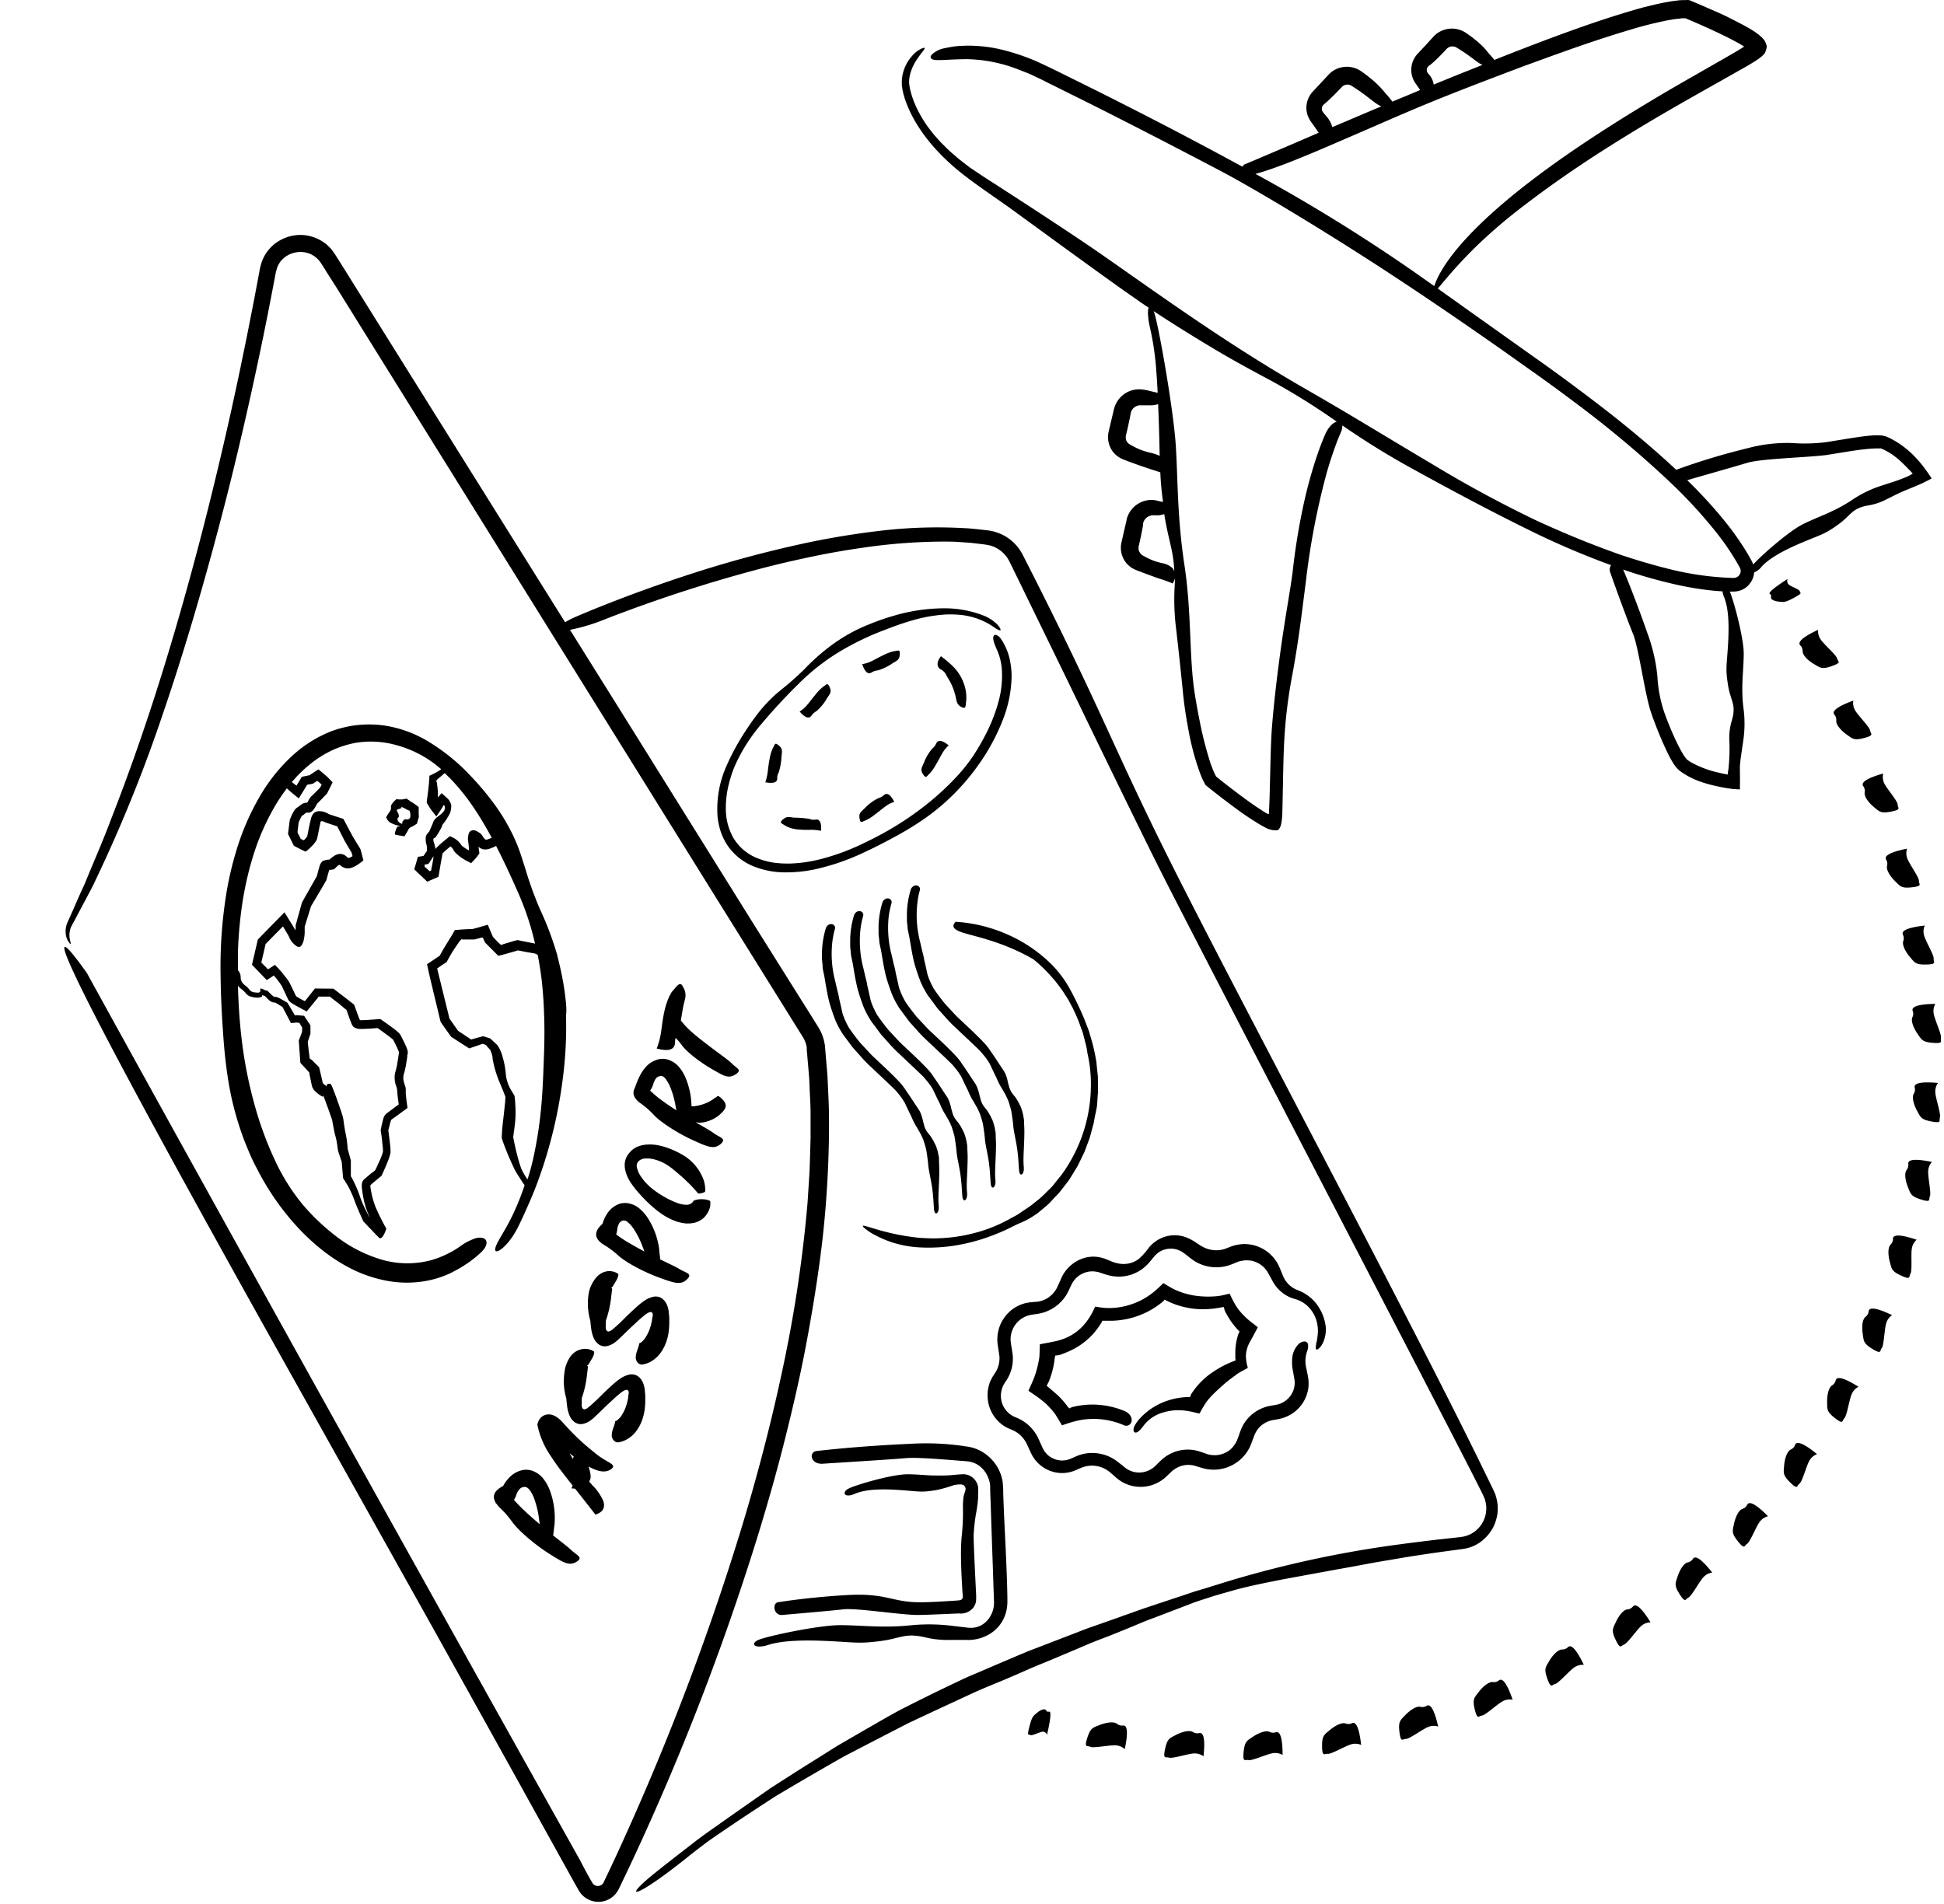 <?xml version="1.0" encoding="UTF-8" standalone="no"?><svg xmlns="http://www.w3.org/2000/svg" xmlns:xlink="http://www.w3.org/1999/xlink" data-name="Layer 1" fill="#000000" height="599.5" preserveAspectRatio="xMidYMid meet" version="1" viewBox="-15.7 0.5 612.1 599.5" width="612.1" zoomAndPan="magnify"><g id="change1_1"><path d="M451.72,485.06a13.89,13.89,0,0,0,2.64-3.39,14,14,0,0,0,1.41-4.33,12.83,12.83,0,0,0-.25-4.84c-.11-.4-.22-.81-.34-1.22s-.33-.78-.5-1.18c-.33-.76-.66-1.39-1-2.11l-2.1-4.3c-23-47.26-71.53-138.1-95-184.32-11.75-23.1-18-37-25.48-53.25-3.75-8.12-7.84-16.83-13.09-27.56-2.63-5.37-5.56-11.25-8.88-17.81l-2.57-5.06c-.2-.39-.49-1-.82-1.49a13.33,13.33,0,0,0-1.09-1.53,14.33,14.33,0,0,0-2.77-2.61,14.64,14.64,0,0,0-3.47-1.8,13.62,13.62,0,0,0-1.92-.54c-.32-.07-.67-.12-1-.17l-.83-.1c-2.22-.24-4.49-.53-6.83-.63a152.38,152.38,0,0,0-26.83.89c-8.48,1-16.47,2.38-23.93,4a366.24,366.24,0,0,0-38.33,10.55c-10.53,3.49-18.74,6.63-24.33,8.85s-8.57,3.53-8.57,3.53a25.26,25.26,0,0,0-3.61,1.83l-50.07-80.09L95.39,89.53q-2-3.23-4-6.4l-1-1.58-.49-.78c-.17-.27-.41-.58-.61-.86L88.65,79c-.23-.28-.51-.52-.75-.77l-.78-.76c-.28-.22-.58-.43-.87-.64a13,13,0,0,0-8-2.33,13.3,13.3,0,0,0-7.62,2.93,12.57,12.57,0,0,0-4.27,6.78c-.08.31-.18.65-.24,1l-.16.85-.31,1.68c-.21,1.12-.42,2.24-.63,3.34-.81,4.44-1.7,8.78-2.52,13s-1.72,8.41-2.55,12.49-1.73,8.05-2.57,12c-6.9,31.19-13.82,56.87-20.27,78.15s-12.51,38.15-17.84,51.77c-2.57,6.85-5.19,12.79-7.4,18.16l-.82,2c-.29.65-.58,1.28-.87,1.9l-1.63,3.63c-1,2.36-2,4.58-2.93,6.66a7,7,0,0,0-.5,4.46,5.18,5.18,0,0,0,1,2.12c.29.35.44.41.46.25a10.63,10.63,0,0,0-.25-1.18,6.92,6.92,0,0,1-.08-2.6,6.31,6.31,0,0,1,.53-1.69c.43-.79.89-1.64,1.38-2.56,1.06-2,2.28-4.3,3.63-6.84.65-1.28,1.41-2.6,2.07-4s1.38-2.92,2.11-4.48a461.23,461.23,0,0,0,19.57-48.89c6.78-19.77,13.49-42.6,19.77-67.06,3.12-12.24,7.33-29.75,11.8-51.47,1.1-5.44,2.25-11.13,3.36-17.07.15-.75.29-1.49.43-2.24a19.41,19.41,0,0,1,.44-2,7.58,7.58,0,0,1,1.42-2.92,8.35,8.35,0,0,1,2.57-2,9.12,9.12,0,0,1,3.32-.83,8.42,8.42,0,0,1,3.37.64,8,8,0,0,1,2.77,2.09c.64.78,1.65,2.48,2.52,3.88L90,90.66l11.28,18.15L207.79,280.05l29,46.56c.33.53.54.86.74,1.26a8.4,8.4,0,0,1,.49,1.22,9.73,9.73,0,0,1,.3,1.27l0,.33,0,.42.08.85.58,6.76c.21,2.26.22,4.53.35,6.79s.21,4.52.19,6.78l0,6.79c-.07,2.26-.13,4.53-.2,6.78l-.11,3.39-.21,3.38c-.15,2.26-.29,4.51-.44,6.76a421,421,0,0,1-8,53c-3.67,17.25-8.12,34-13.06,50.21a813.63,813.63,0,0,1-33.14,88.9c-2.92,6.64-5.85,13.09-8.8,19.29l-1.1,2.31c-.1.24-.15.27-.2.39s-.14.16-.19.26a2,2,0,0,1-.48.4,2.17,2.17,0,0,1-1.23.28,2.07,2.07,0,0,1-1.14-.49,2.09,2.09,0,0,1-.4-.49c-.17-.27-.4-.7-.59-1-.41-.72-.81-1.44-1.21-2.16L166.75,586c-6.3-11.27-12.16-21.76-17.52-31.32C63.65,401.5,11.63,306.88,11.63,306.88-15.67,268.63,42.26,373.23,78,437l43.07,77,23.76,42.74,15.38,27.76,4.36,7.86,1.12,2,.57,1,.14.26c.05.08.09.16.2.33a7.15,7.15,0,0,0,.59.85,7.07,7.07,0,0,0,3.48,2.33,7.08,7.08,0,0,0,7.71-2.52,9.18,9.18,0,0,0,.93-1.59l.54-1.12,2.19-4.58c1.47-3.1,2.94-6.29,4.44-9.56a803,803,0,0,0,36.77-96.71c2.87-9.43,5.66-19.17,8.18-29.21s4.92-20.35,6.9-31,3.73-21.44,5-32.52a333.14,333.14,0,0,0,2-33.83c0-2.86,0-5.73-.1-8.61l-.39-8.65c-.25-2.89-.49-5.78-.74-8.68l-.05-.54c0-.21,0-.46-.09-.68a12.44,12.44,0,0,0-.28-1.35,14.45,14.45,0,0,0-.94-2.58c-.2-.41-.42-.81-.65-1.2l-.59-.95-1.14-1.84L221.9,292c-12.33-19.77-24.76-39.69-37.13-59.54l-21-33.61A60.76,60.76,0,0,0,175,195.44a455.33,455.33,0,0,1,49.52-16.05c5.42-1.4,10.93-2.66,16.34-3.78s10.71-2,15.72-2.71a178.56,178.56,0,0,1,24.79-1.84c1.49,0,3.21,0,5.1.15l3,.2c1,.08,2.1.24,3.22.36a28.12,28.12,0,0,1,3.29.5,9.63,9.63,0,0,1,2.92,1.34,9.39,9.39,0,0,1,2.42,2.37,9.92,9.92,0,0,1,.91,1.54l.94,1.9,16.75,34.36c11.8,24.34,24,49.55,31.18,63.72,14.4,28.35,84.34,162.61,97.49,188.49l2.48,4.92c.09.2.21.42.29.61l.23.54c.07.18.15.35.22.53l.15.56c.05.19.11.37.15.56l.08.58a5.58,5.58,0,0,1,.09,1.15,9.22,9.22,0,0,1-1.14,4.51,9,9,0,0,1-3.25,3.36l-.51.3-.55.24c-.18.07-.35.17-.54.23l-.57.16a5.8,5.8,0,0,1-1.17.25c-.34.07-.9.12-1.4.18l-6.11.67c-4.11.49-8.3,1-12.56,1.58a343.44,343.44,0,0,0-53.84,11.66l-6.86,2.13-3.35,1-3.27,1.1L344.54,507l-11.83,4.21-5.71,2c-1.87.68-3.7,1.43-5.53,2.12l-10.74,4.14-2.64,1-2.59,1.09-5.12,2.17-10.11,4.33c-1.69.69-3.32,1.5-5,2.28l-4.93,2.36c-3.28,1.58-7.12,3.5-11.34,5.64s-8.66,4.83-13.37,7.5L248.47,550c-2.4,1.46-4.8,3-7.22,4.52-4.84,3-9.71,6.13-14.43,9.17L213.52,573c-4.19,3-8.13,5.65-11.46,8.31-6.73,5.19-11.72,9.12-13.73,10.84-8,6.88-2.74,5.34,11.68-6.17q2.7-2.18,5.81-4.53c2.06-1.59,4.36-3.09,6.73-4.73q7.17-4.86,15.85-10.48,8.86-5.3,19.22-11.22c.87-.49,1.73-1,2.62-1.48l2.7-1.41,5.55-2.88,11.62-6c8.1-3.83,14.36-6.7,19.56-9.12s9.49-4,13.45-5.75l5.88-2.57c2-.86,4-1.65,6.21-2.57l7.12-3c2.6-1.08,5.42-2.37,8.69-3.59s6.16-2.43,8.81-3.51,5-2.13,7.29-2.95l12.14-4.64c1.91-.75,3.86-1.34,5.88-2s4.15-1.26,6.45-1.9c4.59-1.36,10-2.47,16.75-3.8l17.36-3.19c5.14-.87,9.95-1.88,15.56-2.79,2.81-.48,5.79-1,9.13-1.51s7-1.06,11.11-1.59l3.18-.43a13.34,13.34,0,0,0,3.66-1A12.7,12.7,0,0,0,451.72,485.06Z" fill="#000000"/></g><g id="change1_2"><path d="M398.94,422.74a9.79,9.79,0,0,0-.35,2.37c.06.44.34.53.82.18a4.13,4.13,0,0,0,.83-.87,7.57,7.57,0,0,0,.87-1.65,9.93,9.93,0,0,0,.45-5.54,14.84,14.84,0,0,0-3.09-6.53,13.38,13.38,0,0,0-3.06-2.66,12.07,12.07,0,0,0-1.9-1l-.5-.21-.37-.14c-.24-.1-.48-.21-.71-.33a7.88,7.88,0,0,1-2.55-2.15,8.27,8.27,0,0,1-.93-1.51c-.25-.55-.55-1.3-.83-2l-.42-1c-.19-.39-.36-.8-.57-1.19a12.23,12.23,0,0,0-1.56-2.2,12,12,0,0,0-9.84-4l-1.15.15-1.07.24c-.67.2-1.37.45-1.82.63a11.35,11.35,0,0,1-2.39.78,8.91,8.91,0,0,1-2,.12,9.18,9.18,0,0,1-3.65-1,9.65,9.65,0,0,1-1-.57L361,391.9a15,15,0,0,0-3.52-1.84,10.35,10.35,0,0,0-7.26.23,10.93,10.93,0,0,0-4.14,3.06,21.21,21.21,0,0,1-3.2,3.61,8,8,0,0,1-5.92,1.52,11.32,11.32,0,0,1-3.17-.94l-1.46-.58a11.85,11.85,0,0,0-1.56-.47,10.32,10.32,0,0,0-6.54.72,11.63,11.63,0,0,0-5.89,6.09c-.3.71-.63,1.46-1,2.26a8.89,8.89,0,0,1-1.23,2,8.13,8.13,0,0,1-4.61,2.79c-.25,0-.5.1-.76.12l-.39,0-.48.05-1,.08-1.17.18a11.42,11.42,0,0,0-4.62,2.05,12.09,12.09,0,0,0-3.5,4.17,12,12,0,0,0-1.25,5.64c0,.49.08,1,.13,1.48s.13.83.19,1.25c.12.83.29,1.73.34,2.36a8.28,8.28,0,0,1-1.35,5.1l-.36.54-.42.66c-.28.43-.47.93-.71,1.39s-.36,1-.51,1.49a11.82,11.82,0,0,0,.05,6.19,11.43,11.43,0,0,0,5.65,7c.44.21.93.42,1.35.6a10.11,10.11,0,0,1,1.06.48,8.89,8.89,0,0,1,3.35,3.15,7.58,7.58,0,0,1,.55,1c.18.39.36.77.53,1.16.36.77.67,1.51,1.11,2.33a10.84,10.84,0,0,0,8,5.48,10.56,10.56,0,0,0,4.44-.34c1.38-.4,2.53-1.08,3.58-1.42a8.72,8.72,0,0,1,8.31,1.47c.68.56,1.37,1.17,2,1.73a11.66,11.66,0,0,0,10.56,2.68,11.84,11.84,0,0,0,5.51-3.07l1.05-1,.53-.5.42-.35a7.89,7.89,0,0,1,2-1.14,7.69,7.69,0,0,1,2.44-.52,7.49,7.49,0,0,1,1.33.06c.23,0,.45.08.69.12s.4.1.77.22l2,.59A12.62,12.62,0,0,0,376.76,458a12.3,12.3,0,0,0,1.45-2.69q.44-1.14.84-2.25c.16-.41.24-.62.36-.9s.26-.52.4-.77a7.84,7.84,0,0,1,1-1.37,8,8,0,0,1,2.78-1.88,9,9,0,0,1,1.6-.44c.71-.13,1.27-.2,2.1-.39a11.84,11.84,0,0,0,4.15-1.83,11.41,11.41,0,0,0,4.48-6.29,10.58,10.58,0,0,0,.42-3.27,13.88,13.88,0,0,0-.37-2.77l-.45-2.18a9.74,9.74,0,0,1-.18-1.69,9.42,9.42,0,0,1,.27-2.36,8.15,8.15,0,0,1,.23-.8,4.37,4.37,0,0,0,.32-2.17,1.14,1.14,0,0,0-1-1,2.89,2.89,0,0,0-2.23,1.11,7.23,7.23,0,0,0-1.78,4.49,12.62,12.62,0,0,0,0,1.85c0,.36.06.74.13,1.13s.11.63.17,1c.12.65.24,1.36.38,2.11a7.51,7.51,0,0,1,.12,1.67,6.91,6.91,0,0,1-1.24,3.63,7.18,7.18,0,0,1-3.46,2.65,7.88,7.88,0,0,1-1.11.31l-1.54.27a12.53,12.53,0,0,0-3.69,1.18,12.24,12.24,0,0,0-5.23,5,13.34,13.34,0,0,0-.71,1.54c-.16.43-.31.86-.46,1.28l-.44,1.21c-.14.36-.24.64-.38.94a8.56,8.56,0,0,1-2,2.67,7.77,7.77,0,0,1-8,1.17l-1.54-.51a13,13,0,0,0-1.91-.48,12.15,12.15,0,0,0-8.29,1.63,11.49,11.49,0,0,0-1.83,1.37l-.42.39-.34.33-.68.66-.67.66-.55.47-.57.41-.62.35a7.29,7.29,0,0,1-2.62.76,7.14,7.14,0,0,1-4.82-1.29l-.47-.36-.65-.54-1.28-1a13,13,0,0,0-10.36-2.76,12,12,0,0,0-1.61.39c-.29.1-.6.18-.91.31l-.86.37-.75.34-.39.18-.28.1a6.12,6.12,0,0,1-1.21.37,6.6,6.6,0,0,1-2.89-.06,6.92,6.92,0,0,1-3-1.57,7.45,7.45,0,0,1-1.17-1.43,7.12,7.12,0,0,1-.47-.88c-.2-.43-.39-.87-.59-1.31l-.6-1.34a13.88,13.88,0,0,0-.91-1.7,13.33,13.33,0,0,0-2.57-2.95,13.07,13.07,0,0,0-3.39-2.07l-.65-.28c-.17-.08-.35-.14-.51-.23a7.12,7.12,0,0,1-.94-.6,7.26,7.26,0,0,1-2.6-3.66,7.43,7.43,0,0,1,.08-4.57,7,7,0,0,1,.45-1.06c.08-.18.21-.33.3-.5s.16-.27.38-.58a12.14,12.14,0,0,0,1.67-3.41,12.34,12.34,0,0,0,.57-3.64,11.92,11.92,0,0,0-.12-1.8c-.08-.49-.16-1-.23-1.46s-.16-.94-.23-1.4a5.77,5.77,0,0,1-.08-.59c0-.18-.05-.36-.05-.54a7.47,7.47,0,0,1,.17-2.07,7.85,7.85,0,0,1,4.41-5.46,9.26,9.26,0,0,1,1.39-.49l.66-.13.75-.11a16.79,16.79,0,0,0,2.8-.53,12.86,12.86,0,0,0,7.75-6.27c.34-.69.69-1.39,1-2.09l.25-.51a4,4,0,0,1,.24-.44,5.94,5.94,0,0,1,.47-.72,7,7,0,0,1,2.56-2.18,7.27,7.27,0,0,1,3.22-.8,7.58,7.58,0,0,1,1.65.18c.28,0,.52.15.83.23l1.21.39.6.19.7.2a12.2,12.2,0,0,0,1.7.35,12.46,12.46,0,0,0,9.88-2.93,13.31,13.31,0,0,0,1.25-1.24c.22-.24.35-.4.49-.57l.41-.5.84-1a6.35,6.35,0,0,1,.62-.65,6.44,6.44,0,0,1,3.06-1.63,6.81,6.81,0,0,1,3.33.07,6.91,6.91,0,0,1,1.48.62,3.79,3.79,0,0,1,.67.42l.34.25.43.33,1.72,1.34a13,13,0,0,0,12.74,1.73l1-.4c.3-.13.65-.29.83-.34a6.15,6.15,0,0,1,1.32-.36,8.37,8.37,0,0,1,3.19,0,8.67,8.67,0,0,1,1.82.65,8.14,8.14,0,0,1,1.75,1.2,8.42,8.42,0,0,1,1.45,1.81l1.54,2.79a11.46,11.46,0,0,0,5.36,5,13.6,13.6,0,0,0,1.61.57,10.17,10.17,0,0,1,1.31.46,9.51,9.51,0,0,1,2.34,1.44,10.38,10.38,0,0,1,2.94,4.26,11.33,11.33,0,0,1,.67,4.28,11.83,11.83,0,0,1-.16,1.62A9.45,9.45,0,0,1,398.94,422.74Z" fill="#000000"/></g><g id="change1_3"><path d="M378.41,422.08l.28-.48L379,421l1.35-2.52-2.46-1.91c-.25-.19-.37-.31-.51-.43s-.29-.25-.44-.39-.6-.55-.91-.87a18.1,18.1,0,0,1-2-2.32l-.51-.75-.25-.41-.29-.5c-.49-.88-1-1.91-1.5-3-.39.1-.95.22-1.61.37-.33.08-.7.17-1.09.24s-.88.15-1.07.16a28.8,28.8,0,0,1-7.51-.2,23.52,23.52,0,0,1-4.22-1.11,22.71,22.71,0,0,1-2.12-.89c-1-.49-2.16-1.23-3.23-1.88-.57.51-1.1,1.06-1.67,1.56l-.84.76-.58.48a22.33,22.33,0,0,1-7.42,4,21.53,21.53,0,0,1-5.36,1,20.32,20.32,0,0,1-2.59,0,26.55,26.55,0,0,1-3-.43c-.35.62-.62,1.33-.93,1.85l-.44.81c-.14.25-.27.43-.4.65a17.42,17.42,0,0,1-1.55,2.14,15.75,15.75,0,0,1-6.2,4.54,18.43,18.43,0,0,1-3.05.94l-2,.41c-.84.18-1.87.33-2.89.55-.05,1.15-.05,2.45-.14,4-.12.77-.27,1.58-.46,2.45s-.44,1.79-.75,2.78c-.09.24-.17.49-.26.75l-.13.38c-.11.3-.22.55-.34.83-.44,1.11-1,2.27-1.51,3.45l2.18,1.48c.45.3.89.64,1.37,1l.83.65a21.82,21.82,0,0,1,3.27,3.24c.22.27.44.53.63.79l.14.19c.1.14.17.26.25.39s.31.49.45.72l1.44,2.42c1.24-.41,2.45-.84,3.57-1.14l1.1-.28.93-.2a23.62,23.62,0,0,1,9.21.1,24.66,24.66,0,0,1,3.49,1c.79.3,1.19.48,1.19.48a1.69,1.69,0,0,0,2.39-1.12c.29-1-.24-2.52-2.26-3.38a26.4,26.4,0,0,0-8.06-1.92,25.2,25.2,0,0,0-5.67.19,22.74,22.74,0,0,0-2.8.56l-.8.39-.54-.63-.13-.17-.18-.24-.35-.46c-.23-.3-.47-.58-.69-.84a23.09,23.09,0,0,0-2.45-2.44l-1.57-1.36-.62-.53-.59-.47.34-.62c0-.1.11-.2.16-.31a2.63,2.63,0,0,0,.2-.43,27,27,0,0,0,1.05-3.11,26.62,26.62,0,0,0,.71-3.47c0-.3.08-.61.11-.91s.05-.2.07-.3l.12-.4a5,5,0,0,0,2.28-.5,27.63,27.63,0,0,0,3.89-1.75,22.48,22.48,0,0,0,5.49-4.29,20.72,20.72,0,0,0,1.63-2c.37-.49.77-1.1,1.25-1.85.08-.13.07-.12.08-.15l0-.07c0-.06.06-.11.08-.16s0-.05,0-.09,0,0,.07-.06l.62,0,.73,0c.49,0,1,0,1.53,0a26.24,26.24,0,0,0,6.66-1,25.92,25.92,0,0,0,6.44-2.82,25.66,25.66,0,0,0,2.76-1.95,2.64,2.64,0,0,0,.59-.54l.28-.33a4.71,4.71,0,0,0,.45.22l1.18.56a24.33,24.33,0,0,0,3.15,1.17,25.52,25.52,0,0,0,5.62,1,27.65,27.65,0,0,0,7.09-.47l.6-.1.52-.07c.07.2.13.41.19.6l.08.28c0,.05,0,.08,0,.15l.18.36a31.07,31.07,0,0,0,1.7,2.89,24.56,24.56,0,0,0,2.21,2.79c.2.23.42.44.63.67v.09a.2.2,0,0,1-.06.12.24.24,0,0,1-.13.05s0,0,0,0l-.19.55c-.12.37-.24.75-.34,1.13a17.73,17.73,0,0,0-.61,4.79c0,.41,0,.82,0,1.21l0,.6s0,.05,0,.08a1.58,1.58,0,0,1,.15.37.69.69,0,0,1-.17.1l-.32.15-1.15.46c-.41.17-.8.37-1.2.54a31.12,31.12,0,0,0-4.36,2.49,23.52,23.52,0,0,0-6.64,6.66l-.19.29-.09.14,0,.05-.09.21-.05.13v.06a.86.86,0,0,1,0,.15l-.15.12-.12.08-.06,0h-.65a21.94,21.94,0,0,0-10.27,2.94,20.26,20.26,0,0,0-4.58,3.68,10.67,10.67,0,0,0-1.9,2.7c-.46,1.19-.13,1.87.47,1.86s1.44-.71,2.57-2.29a11.6,11.6,0,0,1,5.95-4,16,16,0,0,1,4.64-.74,17.76,17.76,0,0,1,2.6.15l.69.1c.35.05.71.12,1.08.2.73.16,1.49.35,2.27.55H362c.37-.62.71-1.29,1.05-1.85l.93-1.51c.44-.59.85-1.11,1.24-1.55.79-.89,1.47-1.54,2.12-2.15s1.26-1.18,2-1.82a31.72,31.72,0,0,1,2.78-2.26c.47-.36.93-.64,1.34-1s.78-.54,1.25-.82,1-.55,1.41-.78.79-.42,1.09-.63a13,13,0,0,1-.61-3.85,9.57,9.57,0,0,1,1.27-4.33Z" fill="#000000"/></g><g id="change1_4"><path d="M297.34,198.07c1.57,1.09,2.28,1.23,1.91.39a6,6,0,0,0-1.49-1.81,12.63,12.63,0,0,0-3.66-2.25A33.58,33.58,0,0,0,282,192.07a56.44,56.44,0,0,0-16.23,2.33,72.61,72.61,0,0,0-7,2.39c-1.84.72-3.28,1.36-4.61,2a53.4,53.4,0,0,0-8.82,5.48,66.17,66.17,0,0,0-7.7,6.91,91.27,91.27,0,0,1-7.62,6.74,44.59,44.59,0,0,0-7.83,8.26c-1.18,1.55-2.42,3.37-3.95,5.77a72.78,72.78,0,0,0-5.11,9.57,33.31,33.31,0,0,0-2.9,16.1,22.46,22.46,0,0,0,1,4.77,19.29,19.29,0,0,0,2.27,4.54,18.12,18.12,0,0,0,8,6.37,26.71,26.71,0,0,0,9.83,1.93,44.84,44.84,0,0,0,9.41-.92,72.14,72.14,0,0,0,15-5.08c4-1.84,7.07-3.45,9.85-4.95s5.22-2.92,7.78-4.6A69.43,69.43,0,0,0,291.93,242a64.72,64.72,0,0,0,8.31-15.27,39,39,0,0,0,2.58-13.44,26,26,0,0,0-.58-5.12,19.36,19.36,0,0,0-1.2-3.64,20.6,20.6,0,0,0-1.1-2.11l-.47-.68a2.85,2.85,0,0,0-1.52-1.27.64.64,0,0,0-.84.46c-.29.8.19,2.17,1.16,4.37a18,18,0,0,1,1.48,6.07,30.6,30.6,0,0,1-1,9.9,52.12,52.12,0,0,1-3.83,10,72.62,72.62,0,0,1-4.15,7.21,54.32,54.32,0,0,1-5.63,7,84.44,84.44,0,0,1-9.36,8.56,97.26,97.26,0,0,1-10.81,7.4c-3.51,2.07-6.74,3.66-9.09,4.78A70.55,70.55,0,0,1,242.91,271a44.5,44.5,0,0,1-9.84,1.45,33.41,33.41,0,0,1-5.27-.3,22.54,22.54,0,0,1-5.07-1.4,15.41,15.41,0,0,1-7.59-6.5,18.7,18.7,0,0,1-2.3-9.13,30.51,30.51,0,0,1,1-7.91,40.53,40.53,0,0,1,1.62-5,53.27,53.27,0,0,1,8.2-13.25,178.82,178.82,0,0,1,12.21-13.22,67.25,67.25,0,0,1,13.45-10.41,87.34,87.34,0,0,1,13.14-6.3c2.21-.85,5.19-2,8.58-3a48.34,48.34,0,0,1,10.87-2,33.63,33.63,0,0,1,5.35.17,25,25,0,0,1,4.65,1.07A23.07,23.07,0,0,1,297.34,198.07Z" fill="#000000"/></g><g id="change1_5"><path d="M284.94,218.89c.35,1.17.43,2.06.67,2.72a2.56,2.56,0,0,0,1.4,1.53c1.57.86,1.27-.44,1.53-2.08a13,13,0,0,0-.82-5.47,13.9,13.9,0,0,0-1.68-3.23,15.11,15.11,0,0,0-1.87-2.18,28.16,28.16,0,0,0-2.59-2.25l-1-.78c-1.08,1.4-1.18,2.37-1,3a2,2,0,0,0,1,1.2,3.71,3.71,0,0,1,1.7,1.81c.32.62.86,1.41,1.37,2.4A18.46,18.46,0,0,1,284.94,218.89Z" fill="#000000"/></g><g id="change1_6"><path d="M279.11,234.58a4.07,4.07,0,0,1-1.26,1.65,15.17,15.17,0,0,0-2.62,4.42c-.74,1.71-1.22,2.29-.26,3.74s1.13.48,2-.22a15,15,0,0,0,2.06-2.94c.81-1.35,1.56-2.84,2.05-3.64a9.9,9.9,0,0,1,1.94-2.35C280.27,233,279.44,233.94,279.11,234.58Z" fill="#000000"/></g><g id="change1_7"><path d="M262.61,250.89a4.14,4.14,0,0,1-1.82,1,15.12,15.12,0,0,0-4.13,3.06c-1.35,1.29-2,1.63-1.7,3.35s.85.88,1.9.56a14.22,14.22,0,0,0,3-1.91c1.27-.94,2.54-2,3.3-2.55a9.46,9.46,0,0,1,2.71-1.37C264.31,249.93,263.18,250.43,262.61,250.89Z" fill="#000000"/></g><g id="change1_8"><path d="M231.56,260.53a9.68,9.68,0,0,0,3.79,1.16,30.42,30.42,0,0,0,4.39.13A14.67,14.67,0,0,1,242,262a6.27,6.27,0,0,1,.84.16c.21-3.49-1-3.65-1.65-3.57a3.42,3.42,0,0,1-2-.19,29.21,29.21,0,0,0-4.73-.4c-1.74-.15-2.32-.56-3.66.58S230.57,259.79,231.56,260.53Z" fill="#000000"/></g><g id="change1_9"><path d="M229.49,235.24c-1.32-1.13-1.22-.14-1.82.8a13.66,13.66,0,0,0-1.06,3.5c-.32,1.59-.48,3.3-.61,4.25a18.17,18.17,0,0,1-.46,2.24,7.3,7.3,0,0,1-.28.83c3.44.63,3.74-.49,3.76-1.16a3.36,3.36,0,0,1,.46-1.91,18.61,18.61,0,0,0,.88-4.91C230.53,237.05,230.83,236.36,229.49,235.24Z" fill="#000000"/></g><g id="change1_10"><path d="M245.49,216.83c-.72-1.58-1-.63-2-.07a14.92,14.92,0,0,0-2.49,2.57c-1,1.2-2,2.54-2.61,3.24a9.26,9.26,0,0,1-2.31,2c2.27,2.66,3.26,1.92,3.7,1.34a4.21,4.21,0,0,1,1.54-1.41,15.22,15.22,0,0,0,3.31-4C245.68,218.92,246.23,218.42,245.49,216.83Z" fill="#000000"/></g><g id="change1_11"><path d="M267.61,206.56c.12-1.74-.63-1.06-1.74-1a14.31,14.31,0,0,0-3.42,1.26c-1.44.68-2.9,1.51-3.74,1.91a10,10,0,0,1-2.91.91c1.06,3.33,2.25,3,2.88,2.67a4.18,4.18,0,0,1,2-.68,16.19,16.19,0,0,0,4.59-2.2C266.8,208.48,267.51,208.31,267.61,206.56Z" fill="#000000"/></g><g id="change1_12"><path d="M330,340.18c0-1-.18-2-.26-3-.05-.52-.11-1-.16-1.57a10.88,10.88,0,0,0-.23-1.59,54.33,54.33,0,0,0-1.49-6.43c-.16-.54-.31-1.07-.47-1.59a10.53,10.53,0,0,0-.51-1.56c-.39-1-.78-2-1.16-3a99.25,99.25,0,0,0-4.67-9.7,34.64,34.64,0,0,0-7.1-8.9A45.7,45.7,0,0,0,302,295a48.52,48.52,0,0,0-11.65-3.61c-1.57-.25-2.84-.44-3.73-.48l-1.39-.12c-1.51,1.4-.52,2.45,1.6,3.2s5.47,1.48,8.91,2.58a71.51,71.51,0,0,1,9.61,3.74c1.3.66,2.43,1.19,3.18,1.65l1.2.68a46.57,46.57,0,0,1,6.21,6.11c1,1.07,1.8,2.27,2.67,3.42.44.58.79,1.21,1.19,1.81s.81,1.21,1.14,1.85l1,1.9c.35.63.62,1.3.94,1.95a38.32,38.32,0,0,1,1.6,4l.75,2,.53,2.08.53,2.09a18.61,18.61,0,0,1,.37,2.11s.14.67.38,1.85a42.8,42.8,0,0,1,.64,5,48.2,48.2,0,0,1-9.26,31.83c-.85,1-1.65,2.06-2.41,3s-1.62,1.68-2.33,2.41a28.31,28.31,0,0,1-3.58,3.14l-1.41,1.13-1.81,1.2-2,1.37c-.73.47-1.55.85-2.37,1.31a46.5,46.5,0,0,1-11.25,4.57,50.37,50.37,0,0,1-11.54,1.69c-1.71.08-3.24,0-4.54-.06s-2.33-.17-3-.27a68.9,68.9,0,0,1-8.78-1.64c-2.8-.68-5.22-1.53-6.78-1.92-.78-.19-.83,0-.27.56a16.62,16.62,0,0,0,3.37,2.27A33.16,33.16,0,0,0,266,392a34.45,34.45,0,0,0,8.16,1.35,53.79,53.79,0,0,0,9.49-.4,58.91,58.91,0,0,0,9.8-2.21,65.85,65.85,0,0,0,8.18-3.23c1.12-.57,2.14-1.07,3-1.47.44-.21.86-.38,1.23-.53s.68-.34,1-.45a24.66,24.66,0,0,0,2.74-1.56c.3-.2.63-.4,1-.63l1-.8,2.19-1.82A24,24,0,0,0,316,378c.75-.82,1.61-1.6,2.32-2.53l2.19-2.84a14.12,14.12,0,0,0,1-1.5l.95-1.55.95-1.54c.31-.5.54-1.06.81-1.58.51-1.06,1-2.1,1.5-3.1l1.13-3,.52-1.4c.16-.46.25-.92.38-1.35.23-.87.45-1.68.64-2.41l.28-1c.07-.32.11-.63.16-.91.2-1.13.34-1.86.41-2.09s.19-.87.37-1.84.2-2.29.33-3.84c0-.39.08-.79.08-1.2s0-.85,0-1.3C330,342.09,330,341.16,330,340.18Z" fill="#000000"/></g><g id="change1_13"><path d="M273.65,281.91c.19-.73.3-1.13.3-1.13a1.18,1.18,0,0,0-.94-1.42,1.57,1.57,0,0,0-1.1.21,2,2,0,0,0-.87,1.17,28.12,28.12,0,0,0-1.18,7.16c0,.76,0,1.54,0,2.29s.13,1.48.2,2.16q0,.51.09,1c.07.31.13.6.18.88.12.56.22,1,.3,1.44.31,1.57.75,5,1.65,8.48.5,1.72,1.09,3.47,1.67,5s1.32,2.82,1.84,3.75a15.16,15.16,0,0,0,1.27,1.88l2,2.7a15.59,15.59,0,0,0,1.26,1.52l1.41,1.56a41.64,41.64,0,0,0,3.05,3.2c2.12,2,4.24,4,6,5.66.84.82,1.62,1.53,2.22,2.16l1.31,1.55a22.28,22.28,0,0,1,1.6,2.34l1.33,2.8q.35.72.72,1.44c.2.5.42,1,.66,1.51s.5,1,.79,1.49l.46.74c.13.26.28.51.43.77a20.71,20.71,0,0,1,1.5,3c.34,1,.61,1.94.86,2.85.34,1.87.56,3.59.72,5.33s.92,4.68,1.28,7.54.42,5.57.54,6.38.44,1.27.85,1,.72-1.06.6-2.42c-.28-2.68.17-6.26.19-11,0-1.19-.08-2.1-.1-2.87,0-.38,0-.73-.05-1.05s-.1-.61-.15-.89a15,15,0,0,0-.4-1.71c-.09-.3-.19-.62-.32-1s-.34-.72-.53-1.15a18.56,18.56,0,0,0-1.15-2c-.37-.53-.77-.94-1.08-1.38a6.2,6.2,0,0,1-.81-1.46,6.42,6.42,0,0,1-.3-1,11.15,11.15,0,0,1-.32-1.19A14.33,14.33,0,0,0,301,339a8.63,8.63,0,0,0-.43-.92l-.57-.89c-.86-1.22-1.82-2.84-3.79-5.65a18.81,18.81,0,0,0-1.73-2.28c-.71-.76-1.48-1.56-2.31-2.38-1.68-1.67-3.42-3.27-5.25-5a31.51,31.51,0,0,1-2.58-2.59l-2.4-2.57c-1.42-1.74-2.65-3.4-3.57-4.76a24.94,24.94,0,0,1-1.75-3.74,9.15,9.15,0,0,1-.46-1.64c-.12-.54-.23-1.08-.35-1.63s-.27-1.11-.41-1.72-.23-1.27-.4-2c-.4-1.41-.72-3.1-1.27-5.25a34,34,0,0,1-.6-10.94A28.77,28.77,0,0,1,273.65,281.91Z" fill="#000000"/></g><g id="change1_14"><path d="M264.72,286c.19-.73.3-1.13.3-1.13a1.18,1.18,0,0,0-.94-1.42,1.57,1.57,0,0,0-1.1.21,2,2,0,0,0-.87,1.17,28.21,28.21,0,0,0-1.18,7.16c0,.77,0,1.54,0,2.3s.13,1.47.2,2.16c0,.34.06.66.09,1s.13.61.18.89c.12.55.22,1,.3,1.43.31,1.57.75,5,1.65,8.49.5,1.72,1.09,3.47,1.67,5s1.32,2.83,1.84,3.75a15.16,15.16,0,0,0,1.27,1.88l2,2.71a14.4,14.4,0,0,0,1.26,1.51l1.41,1.57a43.44,43.44,0,0,0,3.05,3.19c2.12,2,4.24,4,6,5.66.84.82,1.62,1.54,2.22,2.17s1,1.19,1.3,1.54a20.16,20.16,0,0,1,1.61,2.35c.43.89.87,1.83,1.33,2.79q.35.72.72,1.44c.2.51.42,1,.66,1.51s.5,1,.79,1.49l.46.74c.13.26.28.51.43.77a20.71,20.71,0,0,1,1.5,3c.34,1,.61,1.94.86,2.85.34,1.87.56,3.59.72,5.34s.92,4.67,1.28,7.53.42,5.57.54,6.38.44,1.27.85,1,.72-1.06.6-2.41c-.28-2.69.17-6.27.19-11,0-1.19-.08-2.1-.1-2.87,0-.38,0-.73-.05-1.05s-.1-.6-.15-.89a14.33,14.33,0,0,0-.4-1.7c-.09-.31-.19-.63-.32-1s-.34-.72-.53-1.15a18.3,18.3,0,0,0-1.15-2c-.37-.54-.77-.95-1.08-1.39a6.2,6.2,0,0,1-.81-1.46,6.42,6.42,0,0,1-.3-1,10.33,10.33,0,0,1-.32-1.18A14.48,14.48,0,0,0,292,343a8.63,8.63,0,0,0-.43-.92l-.57-.89c-.86-1.22-1.82-2.84-3.79-5.65a18,18,0,0,0-1.73-2.27c-.71-.76-1.48-1.56-2.31-2.38-1.68-1.68-3.42-3.28-5.25-5a31.51,31.51,0,0,1-2.58-2.59l-2.4-2.56c-1.42-1.75-2.65-3.4-3.57-4.77a25.35,25.35,0,0,1-1.75-3.73,9.49,9.49,0,0,1-.46-1.65c-.12-.54-.23-1.08-.36-1.63l-.4-1.72c-.11-.62-.23-1.27-.4-2-.4-1.41-.72-3.1-1.27-5.25a34,34,0,0,1-.6-10.94A28.77,28.77,0,0,1,264.72,286Z" fill="#000000"/></g><g id="change1_15"><path d="M255.79,290c.19-.73.3-1.12.3-1.12a1.17,1.17,0,0,0-.94-1.42,1.62,1.62,0,0,0-1.1.2,2.07,2.07,0,0,0-.87,1.18A28.11,28.11,0,0,0,252,296c0,.77,0,1.54,0,2.3s.13,1.47.19,2.16c0,.34.07.67.1,1s.13.61.18.89c.12.55.22,1,.3,1.44.31,1.57.75,5,1.65,8.48.5,1.72,1.09,3.47,1.67,5s1.32,2.82,1.84,3.74a15.16,15.16,0,0,0,1.27,1.88l2,2.71a14.4,14.4,0,0,0,1.26,1.51l1.41,1.57a43.56,43.56,0,0,0,3.05,3.2l6,5.66c.84.81,1.62,1.53,2.22,2.16l1.3,1.54a22,22,0,0,1,1.61,2.35c.43.89.87,1.83,1.33,2.8.23.47.47.95.72,1.43s.42,1,.66,1.51.5,1,.79,1.5l.46.74c.13.25.28.51.43.76a21.24,21.24,0,0,1,1.5,3c.34,1,.61,1.94.86,2.86.34,1.86.56,3.59.72,5.33s.92,4.67,1.28,7.53.42,5.58.54,6.39.44,1.26.85,1,.72-1.07.6-2.42c-.28-2.69.17-6.26.19-11,0-1.19-.08-2.1-.1-2.87,0-.38,0-.72-.05-1s-.1-.61-.15-.9a15.31,15.31,0,0,0-.4-1.7c-.09-.3-.19-.63-.32-1s-.34-.72-.53-1.14a18.56,18.56,0,0,0-1.15-2c-.37-.53-.77-.95-1.08-1.39a5.93,5.93,0,0,1-.81-1.45,7.25,7.25,0,0,1-.3-1,11.15,11.15,0,0,1-.32-1.19,14.82,14.82,0,0,0-.67-2.24c-.14-.31-.26-.62-.43-.92l-.57-.88c-.86-1.23-1.82-2.85-3.79-5.65a18.07,18.07,0,0,0-1.73-2.28c-.71-.76-1.48-1.56-2.31-2.38-1.68-1.68-3.42-3.27-5.25-5a35,35,0,0,1-2.58-2.59c-.82-.89-1.63-1.75-2.4-2.57-1.42-1.75-2.65-3.4-3.57-4.76a25.89,25.89,0,0,1-1.75-3.74,9,9,0,0,1-.46-1.65c-.12-.54-.23-1.07-.36-1.63s-.26-1.11-.4-1.72-.23-1.27-.4-2c-.4-1.41-.72-3.1-1.27-5.25a33.93,33.93,0,0,1-.6-10.93A29,29,0,0,1,255.79,290Z" fill="#000000"/></g><g id="change1_16"><path d="M243.35,305.52c.07.32.13.61.18.89q.18.84.3,1.44c.31,1.57.75,5,1.65,8.48.5,1.72,1.09,3.47,1.67,5s1.32,2.82,1.84,3.75a16,16,0,0,0,1.27,1.88l2,2.7a15.59,15.59,0,0,0,1.26,1.52l1.41,1.56A43.56,43.56,0,0,0,258,336c2.12,2,4.24,4,6,5.66.84.82,1.62,1.53,2.22,2.16s1,1.2,1.31,1.54a23.54,23.54,0,0,1,1.6,2.35l1.33,2.8q.35.72.72,1.44c.2.5.42,1,.66,1.51s.5,1,.79,1.49l.46.74c.13.25.28.51.43.76a21.33,21.33,0,0,1,1.5,3c.34,1,.61,1.93.86,2.85.34,1.87.56,3.59.72,5.33s.92,4.67,1.28,7.53.42,5.58.54,6.39.44,1.27.85,1,.72-1.06.6-2.42c-.28-2.68.17-6.26.19-11,0-1.2-.08-2.11-.1-2.87,0-.39,0-.73,0-1.05s-.1-.61-.15-.89a15,15,0,0,0-.4-1.71c-.09-.3-.19-.63-.32-1s-.34-.71-.53-1.14a18.56,18.56,0,0,0-1.15-2c-.37-.53-.77-.95-1.08-1.38a6.2,6.2,0,0,1-.81-1.46,6.42,6.42,0,0,1-.3-1,11.15,11.15,0,0,1-.32-1.19,14.82,14.82,0,0,0-.67-2.24c-.14-.31-.26-.62-.43-.92l-.57-.88c-.86-1.22-1.82-2.84-3.79-5.65a18.81,18.81,0,0,0-1.73-2.28c-.71-.76-1.48-1.56-2.31-2.38-1.68-1.67-3.42-3.27-5.25-5a31.51,31.51,0,0,1-2.58-2.59l-2.4-2.57c-1.42-1.74-2.65-3.4-3.57-4.76a25.41,25.41,0,0,1-1.75-3.74,9.15,9.15,0,0,1-.46-1.64c-.12-.54-.23-1.08-.36-1.64s-.26-1.11-.4-1.71-.23-1.27-.4-2c-.4-1.4-.72-3.09-1.27-5.25a33.92,33.92,0,0,1-.6-10.93,29.47,29.47,0,0,1,.55-3.18c.19-.72.3-1.12.3-1.12a1.18,1.18,0,0,0-.94-1.42,1.57,1.57,0,0,0-1.1.21,2,2,0,0,0-.87,1.17,28.12,28.12,0,0,0-1.18,7.16c0,.76,0,1.54,0,2.29s.13,1.48.19,2.16C243.29,304.88,243.32,305.21,243.35,305.52Z" fill="#000000"/></g><g id="change1_17"><path d="M286.33,504.47l-.8.08-1.16.08-2.34.14c-3.07.19-5.85.32-8.08.32-8.94,0-10.49-3-23.11-2.26s-21.57,2.26-21.57,2.26c-1.88.29-1.43,4.28,1.43,4s14.89-1.27,19.06-1.77,18,1.76,23.47,1.77c1.37,0,4-.09,7.32-.24l5.72-.24a5.07,5.07,0,0,0,4.4-1.71,4.46,4.46,0,0,0,.95-2.17,18.76,18.76,0,0,0,0-2.6c-.38-7.83-.76-15.6-.76-18.1a59.32,59.32,0,0,1,1-8.19c.11-.74.22-1.49.3-2.25,0-.38.07-.77.11-1.16l0-.58,0-.29v-.46a14,14,0,0,0,0-2.34,4.89,4.89,0,0,0-2.45-3.43,4.71,4.71,0,0,0-2.12-.56c-.78,0-1.62.1-2.32.14l-1.2.12c-.78.07-1.53.11-2.27.13-1.48.05-2.87,0-4.21,0-2.68-.13-5.15-.38-7.65-.38-5,0-17,3.52-18.86,4.68s-.92,2.87,2.27,1.48,8-1.63,14.21-1.19,6.67.82,11.49,0a40.24,40.24,0,0,0,5.24-1.47,7.5,7.5,0,0,1,2.22-.29,1.79,1.79,0,0,1,1.21.32,1.49,1.49,0,0,1,.46,1.44c-.15.61-.32,1.05-.43,1.42a6.92,6.92,0,0,0-.24,1.29,22,22,0,0,0-.12,2.73,69.52,69.52,0,0,1-.38,9c-.47,4.52-.18,11.22.24,17.91l.08.77a2.27,2.27,0,0,1,0,.78A1.14,1.14,0,0,1,286.33,504.47Z" fill="#000000"/></g><g id="change1_18"><path d="M226.16,518.53c4.36-1.39,11-1.63,19.45-1.2s9.14.82,15.74,0,7.75-2.7,14.28-1.19a29.79,29.79,0,0,0,7.91.81c1.34,0,2.87,0,4.84,0a13.17,13.17,0,0,0,8.06-2.2,11.24,11.24,0,0,0,3.9-4.57,11,11,0,0,0,1-3.3,13.24,13.24,0,0,0,.15-1.8c0-.52,0-1,0-1.58-.07-4.21-.25-8.79-.45-13.37s-.44-9.15-.63-13.34c-.09-2.1-.16-4.1-.23-6,0-.94,0-1.8-.1-2.71a11.05,11.05,0,0,0-.43-2.52,13.46,13.46,0,0,0-4.48-6.72,12.76,12.76,0,0,0-6.48-2.8,81.89,81.89,0,0,0-17.72-.85c-17.29.76-29.53,2.27-29.53,2.27-2.57.29-2,4.28,2,4s20.39-1.26,26.1-1.76c2.86-.26,9,.18,15.4.69l2.39.19c.77.07,1.71.11,2.19.22a7.51,7.51,0,0,1,3,1.24,8.47,8.47,0,0,1,3,4,7.29,7.29,0,0,1,.55,2.68c0,1.71.11,3.74.18,6,.15,4.51.33,9.89.52,15.26s.36,10.68.51,15.09a8.26,8.26,0,0,1-1.19,4.47,7.63,7.63,0,0,1-2.06,2.3,6.6,6.6,0,0,1-4.05,1.3,10.5,10.5,0,0,1-1.11-.07l-1.45-.17-3-.35a58.81,58.81,0,0,0-12.93-.25c-9.14,1-15.82,0-22.68,0s-23.32,3.53-25.82,4.69S221.8,519.92,226.16,518.53Z" fill="#000000"/></g><g id="change1_19"><path d="M162.53,316.61c-.11-1.22-.27-2.48-.44-3.83-.38-2.69-.94-5.74-1.88-9.61-.13-.5-.25-1-.38-1.46,0-.2-.08-.4-.13-.62a1.31,1.31,0,0,0,0-.23l-.07,0a100,100,0,0,0-5.24-13.88c-.47-1.05-.91-2.11-1.34-3.22s-.9-2.26-1.33-3.52-.93-2.61-1.39-4.14-1-3.18-1.59-5.05-1.18-3.55-1.83-5.06a44.11,44.11,0,0,0-2-4.24,62.12,62.12,0,0,0-4.73-7.69,88,88,0,0,0-7.5-9,62.45,62.45,0,0,0-14.27-11.49,37.93,37.93,0,0,0-12.18-4.44,34.19,34.19,0,0,0-7.43-.44,37.21,37.21,0,0,0-3.89.41A38.77,38.77,0,0,0,91,230a34.63,34.63,0,0,0-3.84,1.39c-.63.27-1.24.59-1.86.89l-.93.46-.9.52a40.91,40.91,0,0,0-6.77,4.9,54.67,54.67,0,0,0-10.55,13.06,78.1,78.1,0,0,0-6.77,15.06,104.81,104.81,0,0,0-3.75,15.22,144.39,144.39,0,0,0-1.87,26.31c.08,7.29.44,13.06.8,18.3s.85,9.94,1.67,15A95,95,0,0,0,60.61,358c.55,1.63,1.27,3.29,2,5.07s1.59,3.59,2.6,5.47a82.24,82.24,0,0,0,7.58,12.18c6.41,8.55,14.11,15.33,22.2,19.38A41.7,41.7,0,0,0,107,404a34.07,34.07,0,0,0,10.83,0,31.2,31.2,0,0,0,8.31-2.56L127,401l.79-.43,1.47-.8c.91-.56,1.71-1.1,2.44-1.57,1.38-1,2.45-1.82,3.1-2.44l1-.9c2.26-2.17,2.06-4,.6-4.46a4.52,4.52,0,0,0-3,.3,17.54,17.54,0,0,0-4.34,2.39,30.41,30.41,0,0,1-9.15,4.31,29.09,29.09,0,0,1-15.39-.2,43.87,43.87,0,0,1-15.12-7.94,68.29,68.29,0,0,1-9.76-9.38,64.64,64.64,0,0,1-8-12.37A109.82,109.82,0,0,1,64.34,348a136.84,136.84,0,0,1-4.06-21.19c-.7-6.16-.94-11.69-1.06-15.88.1.12.19.24.29.35a6.39,6.39,0,0,0,.55.51l.22.18.13.1.27.2c.17.14.33.28.49.44s.15.16.25.26.27.35.43.51a3.18,3.18,0,0,0,1.29.84,4.64,4.64,0,0,0,.73.19l.52.08a4.72,4.72,0,0,0,1.54.05,2.75,2.75,0,0,0,.73-.26c.2-.12.16-.11.17-.15a.34.34,0,0,0,0-.1.76.76,0,0,1,0-.21c0-.09.11,0,.16,0s.22.09.35.14.29,0,.38.14l.18.16.38.38.38.39.2.19a2.17,2.17,0,0,0,.31.28,2.88,2.88,0,0,0,.85.49,2.38,2.38,0,0,0,.57.13h.28l.15.06a4.57,4.57,0,0,1,.42.23l1.79,1.1c.16.28.31.56.46.85l.62,1.17c.41.79.83,1.6,1.27,2.43l.33.65.71-.08,1.07-.11.87.11c.27.43.57.93.88,1.44,0,.44,0,1-.06,1.48l-1,2.65c.15,2.12.32,4.51.49,7l1.53,1.65c.48.54,1.17,1.25,1.25,1.4s.1.49.14.73.14.69.21,1q.19,1,.39,1.92l.09.46a3.34,3.34,0,0,0,.2.58,4.4,4.4,0,0,0,.7,1.07,9.75,9.75,0,0,0,1.47,1.23l.34.24a2.91,2.91,0,0,0,.61.32l.22.07s0,0,.06,0a.18.18,0,0,0,0-.13,1.11,1.11,0,0,0,0-.26l0-.13s0,0,0-.05l0,.06.18.5q.07.24.15.45c.1.27.19.54.29.8.27.73.52,1.43.78,2.12s.49,1.38.75,2.09c.12.35.24.7.37,1.06s.2.64.31,1q.16.87.33,1.83c.13.66.27,1.36.43,2.11.09.38.17.74.31,1.21l.07.26.07.23c0,.18.07.36.11.55.15.78.27,1.65.4,2.58l.09.7.63,1.94c.1.3.2.59.29.87s.2.59.25.7c.17,2,.31,3.66.44,5.19l.71,1.08.58.94c.36.63.7,1.25,1,1.88a40,40,0,0,1,1.6,3.94c.55,1.38,1.16,2.83,1.9,4.47l.59,1.27c.34.38.7.71,1,1.08l2.29,2.38.95,1,.46.48.12.12,0,.06,0,0a.57.57,0,0,0,.18.12.56.56,0,0,0,.39.06.73.73,0,0,0,.29-.11,1,1,0,0,0,.24-.2,5.68,5.68,0,0,0,.75-1.24c.15-.32.29-.65.41-1h0a3.89,3.89,0,0,0,.16-.44c-.21-.37-.41-.74-.62-1.1l-.45-.85-.82-1.61c-.54-1.06-1-2.11-1.48-3.19a27.21,27.21,0,0,1-1.1-3.5c-.15-.63-.29-1.29-.41-2-.06-.34-.12-.74-.14-.92l0-.34a.33.33,0,0,1,.13-.31l.47-.42.84-.71,2.07-1.72.7-1.54c.21-.46.41-.94.63-1.43.41-1,.85-2,1.23-3.23a7.16,7.16,0,0,0,.24-1,5.19,5.19,0,0,0,0-1.11c0-.66-.1-1.31-.17-2s-.16-1.34-.24-2-.17-1.29-.26-2l.39-1.56c.11-.43.23-.87.36-1.28a3.27,3.27,0,0,1,.15-.39c0-.11.15-.17.24-.24.66-.46,1.33-.95,2-1.44l2.91-2.13q-.1-.72-.21-1.47c-.05-.38-.1-.78-.15-1.17-.07-.63-.15-1.27-.2-1.89,0-.29,0-1.45,0-1.62a4.43,4.43,0,0,0-.17-.66,15.47,15.47,0,0,1-.53-1.85,4.29,4.29,0,0,1,0-1.59c0-.13.06-.25.09-.37l.16-.55c.1-.37.19-.75.27-1.12.16-.74.29-1.48.41-2.22l.17-1.1.08-.54,0-.26c0-.08,0-.21,0-.19a3.1,3.1,0,0,0,.15-.52l0-.13s0-.05,0-.07V332a.46.46,0,0,0,0-.26,3.94,3.94,0,0,0-.27-1.06c-.2-.52-.4-.95-.61-1.41-.42-.92-.84-1.72-1.33-2.69a2.26,2.26,0,0,0-.4-.57,3.16,3.16,0,0,0-.45-.45L109,325c-.5-.4-1-.77-1.51-1.14l-1.53-1.11-1.9-1.33-3.93.28-1.68.08h-.49c-.15,0-.37,0-.4-.17s-.18-.41-.29-.69l-.45-1.23-1-2.78c-2.6-2.07-4-3.11-6.53-5.05l-5.82-.06-3,3.79-.12.16s0,0-.08,0l-.09,0-.36-.19-.72-.39-1-.57-.39-.25a.63.63,0,0,1-.28-.3l-1.58-3.31-.42-.83a7.2,7.2,0,0,0-.52-.82c-.37-.5-.75-1-1.1-1.39l-.25-.32-.1-.16-.16-.21c-.2-.24-.38-.45-.57-.66-.45-.49-.9-1-1.33-1.45L71,304.5l-.08-.09,0-.05s0,0-.07,0l-.26.17-.73.48-1.17.76-2.11-2.16c.55-2.41,1-4.15,1.33-5.79l2.3-2.36,3.18-3.21.87,1.44.41.7c.18.27.39.64.57,1a6.52,6.52,0,0,0,2.51,3.12,1.39,1.39,0,0,0,1,.15,1.49,1.49,0,0,0,.63-.64,5.65,5.65,0,0,0,.61-1.72,13.84,13.84,0,0,0,.25-2.12c0-.37,0-.75,0-1.13v-.75l2-6.42c.73-1.22,1.47-2.46,2.24-3.77.4-.67.81-1.36,1.22-2.07s.9-1.57,1.38-2.38l.21-.84c.06-.22.12-.44.19-.67q.18-.66.39-1.38c.07-.11.06-.29.21-.32l.21,0,1.21-.19.43-.44.24-.23.2-.19c.17-.14.35-.3.53-.43l.13-.08,0,0,.09,0a.36.36,0,0,1,.18,0l.13.07,0,.05,0,0h0s0,0,0,0l0,0,.13.1a4,4,0,0,0,.7.46l.41.19a2.44,2.44,0,0,0,.52.15,3.82,3.82,0,0,0,2-.21,3.65,3.65,0,0,0,.35-.14,4.49,4.49,0,0,0,.44-.21c.29-.15.57-.31.85-.49a19.25,19.25,0,0,0,1.58-1.15l.2-.16s.08-.05.09-.08l0-.12-.13-.49c-.08-.32-.17-.65-.25-1-.19-.67-.32-1.32-.55-2-.5-.82-1.42-2.31-2.37-3.88l-3-5.61-1.47-.47-1.9-.61-.86-.29-.36-.14s-.29-.17-.54-.29a4.91,4.91,0,0,0-3-.56,2.26,2.26,0,0,0-1.22.64,3.32,3.32,0,0,0-.69,1.18c-.11.38-.22.77-.31,1.16s-.15.62-.22.92c-.09.45-.18.88-.28,1.31-.16.85-.32,1.66-.48,2.45a.61.61,0,0,1,0,.13l-.08.14a4.2,4.2,0,0,1-.41.52l-.32.36-.18.18-.1.09s-.07,0-.11,0l-.23-.1-.11-.05-.29-.14-.23-.1c-.07-.12-.13-.24-.18-.34l-.37-.73c-.11-.24-.22-.46-.33-.68l-.13-.23v-.18l0-.35.12-.95c.07-.57.14-1.12.21-1.67,0-.05.14-.37.25-.62l.33-.73c.12-.24.24-.46.34-.63a.82.82,0,0,1,.11-.15,6.31,6.31,0,0,0,.85-.62,2.75,2.75,0,0,1,.46-.34c.11-.07.15-.07.14-.08s0,0,0,0h0l.17,0a1.84,1.84,0,0,0,1-.09,2.64,2.64,0,0,0,1-.79,5.45,5.45,0,0,0,.51-.73c.14-.23.27-.46.37-.67s.17-.31.25-.47a.32.32,0,0,1,.1-.13l.19-.18.47-.46.85-.86,1.57-1.65,1.75-3.5L87.2,245c-.48-.39-.86-.7-1.16-1-.77-.63-1.19-1-1.51-1.2-2.39,1.56-2.5,1.66-2.7,1.82L80,245l-.67.14c-.73,1.2-1.13,1.88-1.37,2.28s-.26.45-.29.51l-1.48-1.13a40.94,40.94,0,0,1,5.89-5.75,33.8,33.8,0,0,1,6.85-4.29A31.51,31.51,0,0,1,96,234.49a29.21,29.21,0,0,1,12.58.53,35.23,35.23,0,0,1,14.65,7.74,23,23,0,0,1-3.73,2.05c0,.43,0,.87-.07,1.32s0,.78-.08,1.18c-.06.66-.13,1.35-.22,2.07s-.19,1.4-.26,2c0,.29-.08.56-.11.81s-.07.73-.11,1.06l.59,1,.35.58a13.33,13.33,0,0,0,.82,1.16l1.28,1.64,1-1.47c.24-.36.55-.82.9-1.41.17-.27.31-.52.44-.77l.1.07a1.41,1.41,0,0,1,.22,1.05,2.42,2.42,0,0,1-.14.61,3.72,3.72,0,0,1-.41.55,8,8,0,0,1-1.32,1.16,7.49,7.49,0,0,0-1.22,1.06,3.32,3.32,0,0,0-.45.66c-.06.14-.24.65-.24.65-.29.68-.63,1.53-1.15,2.64a5,5,0,0,0-.65.74,2.05,2.05,0,0,0-.43,1.46,6.57,6.57,0,0,0,.08,1.2c0,.22.1.45.16.68s.07.22.1.33a1.55,1.55,0,0,1,0,.21,7.31,7.31,0,0,1,.07.88,3.14,3.14,0,0,1,0,.36c0,.08,0,.19-.06.26l-.19.25-.38.55-.29.44-.17.25-.31.07-.09,0-.38.07-1,.16c-.37,1.28-.75,2.59-1.14,3.92l1.17,1.14.9.84c.68.64,1.35,1.29,2,1.92l3.55-1.52c.25-1.5.5-2.93.72-4.26.11-.6.21-1.17.31-1.72s.19-1,.28-1.43l.49-.48a24,24,0,0,1,2-1.69,3.54,3.54,0,0,1,1,1.27,4.81,4.81,0,0,0,1,1.13,10.1,10.1,0,0,0,1,.84,15.74,15.74,0,0,0,2.49,1.51l1,.52,1.07-1.14c.15-.16.27-.28.51-.58l1-1.29c0-.42-.11-.89-.18-1.4,0-.24-.07-.5-.11-.76a4,4,0,0,0,.34.27,4.21,4.21,0,0,0,.92.47,3.53,3.53,0,0,0,1.4.08,4.81,4.81,0,0,0,1-.25,11.92,11.92,0,0,0,1.47-.61l.43-.23c2.41,4.69,4.71,9.66,7,14.86a87.69,87.69,0,0,1,5.26,15.9l-.56-.11-1.45-.28-1.54-.31-.79-.15-.51-.11-.66-.15c-1.11.28-1.44.4-2,.56l-1.5.44-.68.21-.32.1a1.13,1.13,0,0,0-.16.06l-.48.21c-.32-.29-.42-.35-.78-.69s-.5-.47-.81-.81l-.52-.56-.5-.55c-.45-1.05-1-2.28-1.6-3.79l-3.08.89-1.07.28-.55.14-.28.07a.48.48,0,0,1-.13,0,.52.52,0,0,0-.13,0h-.28l-.55,0-1.12.06-1.19.07-2,.17c-.36.63-.72,1.26-1.08,1.87l-.62,1c-.4.65-.79,1.28-1.15,1.88-.73,1.2-1.35,2.27-1.8,3.12l-.1.19h0l-.58.39-3.44,2.32c.2.91.42,1.93.66,3,.13.56.27,1.17.43,1.82.3,1.29.64,2.71,1,4.19.74,3.07,1.52,6.34,2.18,9.1,1.9,2.76,2.75,3.93,3.36,4.75l5.66,3.64,3.7-1.27c.39-.13.41-.13.59-.18l.18.07.26.1.38.13.17.09a12,12,0,0,0,.85,1c.17.19.4.43.53.6s0,.1.14.35a8.63,8.63,0,0,1,.43,1.33c.05.23.1.47.14.71l0,.38.1.51a35.64,35.64,0,0,0,2.3,7.38c.34.78.66,1.54.95,2.28.15.37.29.73.42,1.09l.2.54.05.13,0,.05v.08l0,.34-.06.77c0,.51-.09,1-.13,1.5-.11,1-.21,1.94-.31,2.87-.22,1.86-.44,3.64-.57,5.45,0,.48-.05,1-.09,1.83.22.8.3,1,.44,1.4l.44,1.18c.31.8.65,1.66,1,2.53.73,1.76,1.54,3.53,2.33,5.19,1.22,2,2.31,3.69,3,4.65a81.12,81.12,0,0,1-3.29,8.38c-2,4.39-4.07,7.46-4.79,8.89-1.58,2.72-1.52,4-.17,3.4s4.13-3.15,6.54-8.22c1.23-2.51,2.48-5.34,3.81-8.43s2.59-6.55,3.83-10.31a147.28,147.28,0,0,0,6-26.54,128,128,0,0,0,1.11-20.68C162.7,319.05,162.62,317.85,162.53,316.61Zm-62,67h0S100.57,383.68,100.55,383.65ZM93.86,271.16v0c0-.15-.06.18,0-.05ZM81,247.65a0,0,0,0,1,0,0h0v0S81,247.65,81,247.65Zm-2.62,4.28,1.11-1.8.8-1.3.72-1.19h0l.37-.07,1.42-.25,1.22-.8.14-.09h0v0l0,0h.07s0-.05.17.13l1,.86.14.09,0,.08v.08l-.11.21c-.08.17-.17.33-.26.5l-.06.12v0s0,0,0,0l-.05.07-.21.21-.42.43-1.75,1.75-.24.22a2.4,2.4,0,0,0-.41.43,3.39,3.39,0,0,0-.34.5l-.19.36c-.18.33-.33.6-.47.81a3.23,3.23,0,0,0-1,.13A3.82,3.82,0,0,0,79,254c-.54.38-.94.74-.9.69a3,3,0,0,0-.38.23l-.21.17a3.34,3.34,0,0,0-.28.3,4.6,4.6,0,0,0-.33.46,7.73,7.73,0,0,0-.44.76c-.25.48-.45.95-.65,1.42l-.2.49a2,2,0,0,0-.12.6l-.1.73c-.13,1.11-.27,2.2-.41,3.28l1.85,3.73,1.4.72c.52.26,1,.54,1.5.75l.72.33.08,0s.06,0,.08,0l.15-.13.3-.24c.39-.31.76-.63,1.1-1,.17-.17.34-.32.49-.48s.21-.23.31-.34.37-.45.54-.68A4.62,4.62,0,0,0,84,265a3.28,3.28,0,0,0,.23-.72c.25-1.25.47-2.36.65-3.24.22-1,.22-1.1.26-1.31s.09-.59.35-.61a1.29,1.29,0,0,1,.57.06,1.92,1.92,0,0,1,.43.18l.31.14.4.15,3.29,1.09,2.37,4.65c.6,1,1.26,2.13,2.17,3.67.07.29.15.59.23.89s-.11.23-.22.32a4.1,4.1,0,0,1-.41.22l-.22.1-.32.1-.12,0h0l0,0a.67.67,0,0,1-.19-.12l-.52-.45a3.07,3.07,0,0,0-1.56-.69,3.66,3.66,0,0,0-2.44.79,11.4,11.4,0,0,0-1.26,1H87.7l-.19,0a9,9,0,0,0-1.19.28,2.85,2.85,0,0,0-.53.24l-.11.09c0,.09-.05.09-.07.14l-.18.22a3.1,3.1,0,0,0-.51,1.1c-.09.33-.19.67-.29,1l-.21.78c-.12.46-.25.92-.37,1.39-1.53,2.7-3.11,5.48-4.66,8.23-.69,2.45-1.36,4.87-2,7.23,0,.66,0,.94,0,1.07l0,.1a1.31,1.31,0,0,1-.05.15c0,.07-.09.15-.18,0a.63.63,0,0,1-.09-.25q-1.69-2.76-3.2-5.18l-4.16,4.24-4.23,4.33c-.33,1.43-.72,3.12-1.84,7.94l4.65,4.83,2-1.27.12-.08-.07,0-.14.09-.3.19.24-.16.34-.22,0,0c-.14-.17.48.52.67.75a28.58,28.58,0,0,1,1.92,2.63l2,4.28.15.21,0,.06s0,0,.06,0l.09.11a2.22,2.22,0,0,0,.38.37c.14.12.29.21.43.31l.34.22,1.07.63,2,1.08,1,.53.24.14.07,0s0,0,0-.05l.09-.1.37-.44,1.44-1.77.95-1.17.76-.95.08-.11,0,0,0-.08h3.54l1.29,1,1.69,1.3L92.7,318l.58.44.12.08.93,2.65.58,1.53a5.64,5.64,0,0,0,.62,1.13,3.32,3.32,0,0,0,1.81.69,8.57,8.57,0,0,0,1,0l.7,0,2.22-.12,1.65-.12.29,0,.17.11.5.35,1.08.78,1.86,1.37c.52.39,1,.78,1.16.93a.72.72,0,0,1,.15.16c.65,1.29,1.37,2.73,1.71,3.59,0,.07.06.13.08.19l0,.12a.3.3,0,0,1,0,.19v.1c0,.05,0,.11,0,0l-.1.57-.07.45c0,.29-.08.58-.13.87-.09.56-.18,1.1-.26,1.63s-.2,1-.32,1.49c-.06.24-.12.47-.18.68a8.7,8.7,0,0,0-.22.91,7.73,7.73,0,0,0,.27,3.34c.14.46.29.88.4,1.23,0,.07.12,1.46.15,1.81s.07.65.1.95c.08.58.15,1.07.2,1.49s.1.59.12.68l-3.77,2.83a3,3,0,0,0-1.11,1.74c-.12.4-.19.69-.25.93-.11.47-.17.7-.22.93s-.11.48-.16.74-.13.65-.2,1c.09.62.18,1.25.28,1.88l.21,1.68c0,.57.11,1.13.17,1.7l.05.84a3.77,3.77,0,0,1,0,.68,8.55,8.55,0,0,1-.43,1.35c-.2.53-.43,1.08-.67,1.62l-.76,1.65-.4.83-.11.21-.07.15-.08.12-.15.09-.44.35-.91.7L100,371l-.23.19-.4.34a5.68,5.68,0,0,0-.74.73,2.23,2.23,0,0,0-.2.33c0,.16-.08.25-.11.38a2.29,2.29,0,0,0-.11.79,11.53,11.53,0,0,0,.11,1.47c.08.68.18,1.34.31,2a27.85,27.85,0,0,0,1,4,25.43,25.43,0,0,0,1.05,2.54l-.13-.11-.26-.47-.38-.73L99.17,381c-.42-.87-.8-1.74-1.14-2.6-.17-.44-.31-.84-.47-1.3s-.34-1-.52-1.44c-.37-.94-.77-1.84-1.19-2.71-.21-.43-.43-.86-.65-1.28l-.35-.63-.08-.14,0-.05v-.18l0-.66c0-.45,0-.88,0-1.31,0-1,0-1.87,0-2.76l-1-3.64a31.84,31.84,0,0,0-.68-5c-.15-.71-.27-1.5-.39-2.27s-.23-1.61-.35-2.4l-.18-.68-.16-.54-.33-1-.69-2c-.23-.66-.47-1.32-.7-2-.33-.88-.65-1.76-1-2.63a15.41,15.41,0,0,0-.73-1.74c-.29-.5-1.35-.05-1.35-.05l0,.41,0,.2h0l-.19-.13c-.25-.16-.48-.33-.67-.48a2.38,2.38,0,0,1-.36-.35c0-.07,0,0-.09-.22-.23-1-.49-2.18-.8-3.48-.07-.3-.15-.6-.22-.91l-.06-.26a.53.53,0,0,0,0-.12l-.09-.1-.37-.37-1-1-.86-.87L82,334l-.12-.12h0l-.08-.06,0-.1c0-.22-.06-.43-.08-.65-.06-.5-.12-1-.19-1.52s-.12-1.06-.19-1.61c0-.28-.07-.56-.11-.85l0-.21,0-.16,0-.11v-.08s0-.05.06-.18l.21-.65c.07-.22.15-.44.22-.66l.33-.94v-2.7l-2-3-2.28-.2-.59.08c-.81-1.36-1.61-2.73-2.38-4-.87-.52-1.3-.75-1.91-1.09a7.72,7.72,0,0,0-.91-.48,3.51,3.51,0,0,0-.55-.21,1.82,1.82,0,0,0-.4-.07h-.2a.91.91,0,0,1-.54-.23c-.2-.16-.46-.42-.68-.62l-.71-.68c-.25-.21-.49-.59-.83-.45-.67-.2-1.15-.64-1.75-.63-.14.1-.07.28-.06.41a1.14,1.14,0,0,1,0,.45.42.42,0,0,1-.29.31,1.29,1.29,0,0,1-.38.12,8.12,8.12,0,0,1-1.62-.18,2.22,2.22,0,0,1-1.27-.94,8,8,0,0,0-1-1,5,5,0,0,1-1.07-1,2.63,2.63,0,0,1-.53-1.39,10.52,10.52,0,0,0-.09-1.08,4.13,4.13,0,0,0-.5-1.14.46.46,0,0,0-.3-.25c0-1.58,0-3.4,0-5.42a129.8,129.8,0,0,1,1.1-13.67,103.41,103.41,0,0,1,3.48-16.27,75.4,75.4,0,0,1,7.09-16.42,54.9,54.9,0,0,1,3.75-5.58C75.41,249.54,76.94,250.8,78.38,251.93Zm42.3,19.3c-.11.6-.23,1.26-.37,2q-.11.54-.21,1.14a.53.53,0,0,0,0,.18.51.51,0,0,1-.21.16l-.22.17-.22-.13s-.23-.21-.36-.33l-.44-.41a1.79,1.79,0,0,0-.44-.37l-.21-.13c0-.07.06-.24,0-.2s0,0,0,0a1.33,1.33,0,0,1,0-.19v0a1.14,1.14,0,0,0,0-.29l-.21,0-.11,0h0l.12,0,.82-.16a3.2,3.2,0,0,0,.61-.13l1.44-2.2.15-.21Zm18.4-6.87c-.35.15-.74.31-1.1.43a2.12,2.12,0,0,0-.37.12.31.31,0,0,1-.19,0,.39.39,0,0,1-.21,0,.41.41,0,0,1-.11-.06l-.18-.17a4.25,4.25,0,0,1-.35-.39,2.86,2.86,0,0,1-.33-.5,4.15,4.15,0,0,0-.28-.38,2.52,2.52,0,0,0-.3-.36l-.6-.43-.46-.27a4.79,4.79,0,0,0-.55-.26l-.41-.12a2,2,0,0,0-.34,0,1.65,1.65,0,0,0-.57.11,1.44,1.44,0,0,0-.62.49,1.13,1.13,0,0,0-.12.21,2,2,0,0,0-.12.29,3.5,3.5,0,0,0-.1.42,4.05,4.05,0,0,0-.08.62,3.22,3.22,0,0,0,0,1.16c.05.34.09.67.14,1.06.06.59.15,1.56.15,2-.41-.23-.81-.47-1.19-.71a10,10,0,0,1-.9-.64l-.32-.29a.26.26,0,0,1-.06-.15,6.55,6.55,0,0,0-1.06-1.22,6.89,6.89,0,0,0-.61-.49,4.74,4.74,0,0,0-.73-.45l-1.14-.57-1.22,1c-.8.65-1.47,1.22-2,1.7-.22.2-.47.45-1.4,1.34a1.94,1.94,0,0,0,0-.24c0-.19-.05-.37-.08-.53a7.42,7.42,0,0,0-.21-.82c0-.1-.07-.21-.11-.32l-.08-.21c0-.13-.07-.25-.1-.37a2,2,0,0,1,0-.34.67.67,0,0,1,0-.28.39.39,0,0,1,.19-.29c.12-.09.17-.06.38-.2l.07,0,.33-.5c.35-.53.7-1.06,1-1.64.17-.29.34-.58.51-.92a3.89,3.89,0,0,0,.28-.65l0-.19h0s.19-.26.32-.41l.59-.78a18.94,18.94,0,0,0,1.13-1.8,4.56,4.56,0,0,0,.66-1.66,5.22,5.22,0,0,0,.14-1.65,4.16,4.16,0,0,0-1.63-2.5l-1.39-1.29-1.17,1.39,0-.37a17.76,17.76,0,0,0-.11-2.5c0-.48-.12-1-.19-1.51l0-.19,0-.07-.07-.16c0-.11-.1-.25-.16-.41a2.78,2.78,0,0,1,.31-.43l.11-.13.21-.18.43-.35c.56-.47,1.12-.94,1.57-1.36l.07,0c.52.48,1,1,1.55,1.5a68.08,68.08,0,0,1,8.18,10.31c1.79,2.72,3.46,5.59,5.08,8.59Zm16.5,68.49c-.17,3.92-.28,9.23-.77,15.09A129,129,0,0,1,152,366.19c-.48,2-1,3.88-1.6,5.73-.31-.42-.61-.88-.92-1.39l-.52-.94c-.16-.31-.33-.63-.5-1,0,0-.1-.27-.15-.4s-.11-.33-.17-.5l-.32-1c-.22-.71-.43-1.47-.63-2.26-.42-1.59-.81-3.35-1.19-5.24,0-.17-.07-.33-.1-.47s0-.13,0-.16c.16-1.24.29-2.2.4-3s.19-1.58.25-2.27a36.29,36.29,0,0,0,0-4.9c0-.5-.06-1-.09-1.38,0-.21,0-.41-.07-.61s0-.48-.06-.7-.21-.39-.3-.58l-.25-.41-.46-.76a14,14,0,0,1-.79-1.48,12.27,12.27,0,0,1-1-4.08,26.24,26.24,0,0,0-.91-4.82,12,12,0,0,0-1-2.74,8.6,8.6,0,0,0-.46-.81,2.9,2.9,0,0,0-.36-.49l-.4-.37-1.73-1.62-2.24-.72-1.41.38-2.42.67-.23-.18-.34-.23-1.18-.8-1.23-.81-.64-.42-.43-.28c-.6-.84-2-2.86-2.72-3.85-1.36-5.54-2.8-11.36-3.89-15.81l1.53-1.07,1.54-1,0-.1.69-1.26.62-1.08c.41-.69.81-1.32,1.21-1.91s.78-1.14,1.16-1.69l.3-.4a2.56,2.56,0,0,1,.24-.32l.36-.37.54.08a2.38,2.38,0,0,0,.44,0h2.28l.79,0,2.07-.54.27-.07h.16l.19,0a1.72,1.72,0,0,0,.07.21l.65,1.37.75.76.73.73,1,1c.58.58,1.13,1.15,1.66,1.69l2.46-.64,1.4-.4,1.33-.38.64-.19.27-.1a13.34,13.34,0,0,1,1.37.24l1.56.3,1.39.24.62.11.29.05h.16l.92.43q.76,3.93,1.23,7.7c.48,4.2.72,8.27.83,12.25S155.72,328.92,155.58,332.85Z" fill="#000000"/></g><g id="change1_20"><path d="M109.55,260.79c-.36.07-1.26,2.57-.76,2.59h.12l.28.06.73.14,1.72.29a25.36,25.36,0,0,0,1.33-2.26,1.58,1.58,0,0,1,.79-.66l.3-.14.17-.08.25-.15,1.08-.68c.16-.49.31-1,.43-1.52a2.11,2.11,0,0,0,.19-.66,5.29,5.29,0,0,0-.05-.78c0-.1,0-.21,0-.32s0-.4,0-.61c0-.42,0-.87,0-1.37l-1.3-.95-.32-.23-.2-.12-.37-.23-.19-.11-.27-.19-.47-.33-.69-.47-1.36.25a11.81,11.81,0,0,1-1.83-.07,7,7,0,0,0-1.22,1.22,4.78,4.78,0,0,0-.29.44,1.05,1.05,0,0,0-.22.81,1.93,1.93,0,0,1-.37,1.41c-.07.1-.12.14-.21.28l-.32.49a11.69,11.69,0,0,0-.59,1l0,.1a4.3,4.3,0,0,0,.87,1.31l.15.16.14.08.28.15c.19.1.41.2.62.29a7.76,7.76,0,0,0,2.2.65h.21l-.25.09C109.78,260.75,109.53,260.78,109.55,260.79Zm.24-1.5a1.4,1.4,0,0,1-.31-1.05.41.41,0,0,1,.09-.2c.16-.11.26-.15.29-.22s0,0,0-.18a2.12,2.12,0,0,0,0-.47c-.16-.95-1.25-1.6,0-1.88a3.31,3.31,0,0,0,.52-.18.36.36,0,0,0,.21-.13c.08-.1.1-.28.23-.45a.11.11,0,0,1,.06.07.64.64,0,0,1,0,.07l.13.07a.51.51,0,0,0,.36.11.92.92,0,0,0,.25.17l.15.07.33.19.34.2a1.43,1.43,0,0,0,.25.1l.54.22a4.43,4.43,0,0,1,.23.75,5.16,5.16,0,0,1,.07.91,1.33,1.33,0,0,1-.35.86,1.07,1.07,0,0,1-.64.25,2.52,2.52,0,0,1-.66-.11,2.09,2.09,0,0,0-.9.9c-.06.18,0,.25,0,.42a.78.78,0,0,1,0,.14A1.73,1.73,0,0,1,109.79,259.29Z" fill="#000000"/></g><g id="change1_21"><path d="M140.59,474a8.77,8.77,0,0,0,1,1.24,29.75,29.75,0,0,1,4.06,4.65c2.05,2.76,7,7,11.49,9.85s6.33,4,8.66,2.62c1.17-.71,1.18-1.23.66-1.8s-1.6-1.2-2.63-2.21c-.81-.77-2.93-2.36-5.38-4.32.07-.33.13-.7.18-1.12.06-.67.13-1.42.26-2.21a25.06,25.06,0,0,0-1.46-10.85,14.14,14.14,0,0,0-1.94-3.53,7.86,7.86,0,0,0-3.64-2.66,6.56,6.56,0,0,0-2.25-.3,7.53,7.53,0,0,0-1.92.44,8.17,8.17,0,0,0-2.62,1.61,12.46,12.46,0,0,0-2.36,3.09c-3.42,1.71-3.25,3.72-2.3,5.27l0,.14C140.47,474,140.53,474,140.59,474Zm6.22-2.57a5.8,5.8,0,0,1,.88-1.72,2.2,2.2,0,0,1,1.58-.93,1.41,1.41,0,0,1,.7.06,2.69,2.69,0,0,1,1.18,1,10.81,10.81,0,0,1,1.44,2.87,27.84,27.84,0,0,1,1,3.55c.36,1.71.49,3.1.65,4.25-2.51-2.13-4.86-4.24-6.25-5.66-.7-.71-1.31-1.38-1.86-2A9,9,0,0,0,146.81,471.47Z" fill="#000000"/></g><g id="change1_22"><path d="M177.78,380.39a7.9,7.9,0,0,0-2.15,2.06,12.58,12.58,0,0,0-1.63,3.48c-2.71,2.33-2.22,4.15-1.08,5.4v.08l.1,0a7.33,7.33,0,0,0,1.36,1.07A27.46,27.46,0,0,1,179.1,396c2.47,2.18,8,5.12,12.77,6.85s6.76,2.44,8.71.57c1-.95.89-1.46.29-1.89s-1.74-.79-2.9-1.53c-.9-.56-3.17-1.6-5.83-2.9,0-.31,0-.65-.06-1-.08-.64-.18-1.36-.21-2.13a24.14,24.14,0,0,0-3.6-9.89,13.67,13.67,0,0,0-2.56-2.93,7.56,7.56,0,0,0-4-1.77,6.4,6.4,0,0,0-2.2.18A7.31,7.31,0,0,0,177.78,380.39Zm2.57,4.54a1.08,1.08,0,0,1,.56-.07,2.35,2.35,0,0,1,1.24.69,10.19,10.19,0,0,1,1.93,2.35,26.94,26.94,0,0,1,1.68,3.09c.66,1.43,1.06,2.62,1.43,3.63-2.71-1.44-5.26-2.89-6.81-3.91-.77-.5-1.44-1-2.06-1.45a9.13,9.13,0,0,0,.32-1.45,5.17,5.17,0,0,1,.46-1.75A1.89,1.89,0,0,1,180.35,384.93Z" fill="#000000"/></g><g id="change1_23"><path d="M176.49,463.33c2.57-1.67-1-2.05-4.69-5.12-.93-.78-2.76-2.17-5-4.28-1.14-1.05-2.38-2.28-3.68-3.68l-1-1.08-.51-.58c-.23-.23-.43-.46-.68-.71a7.69,7.69,0,0,0-2.08-1.53,3.15,3.15,0,0,0-.47-.2,4.7,4.7,0,0,0-.58-.16,4.23,4.23,0,0,0-.74-.07,3.67,3.67,0,0,0-.91.12,3.49,3.49,0,0,0-1.64,1,4.17,4.17,0,0,0-.49.66,3.59,3.59,0,0,0-.17.34l-.08.19a1.28,1.28,0,0,0-.1.29l-.17.58.07.44a26.71,26.71,0,0,0,4.2,9.58c1.78,2.78,3.65,5.14,5,6.89.64.81,1.26,1.59,1.84,2.34l-.06.18a4.35,4.35,0,0,1-.35.67l1.18.12,4,5.08,2.42,3.1c2.72-.92,3-2.57,2.47-4.26a15.92,15.92,0,0,0-3.33-4.88l-1.13-1.27c.06-.13.13-.27.23-.45.48-.89.13-2.65-.4-4.18a.49.49,0,0,0,0-.11,18.17,18.17,0,0,0,1.8.87C173.57,464.09,175.16,464.11,176.49,463.33ZM157,449.5l-.12,0,.1,0Zm7.65,10.39c-.3-.53-.65-1.1-1-1.71.43.35.86.69,1.27,1A3.19,3.19,0,0,1,164.66,459.89Z" fill="#000000"/></g><g id="change1_24"><path d="M167.44,425.4a5.74,5.74,0,0,0-3.4,2.12,10.65,10.65,0,0,0-2,5.1,19.53,19.53,0,0,0,.58,8.34c.05.73.1,1.34.24,2.32a10.76,10.76,0,0,0,.77,3,4.86,4.86,0,0,0,1.68,2.14,3.3,3.3,0,0,0,2.62.48,6.36,6.36,0,0,0,2.52-1.23,12.71,12.71,0,0,0,1.15-1l.9-.83,2.87-2.79c1-.9,1.91-1.8,2.88-2.65.48-.43,1-.84,1.45-1.22l.37-.28.23-.16a2.49,2.49,0,0,1,.4-.24c.47-.27,1.06-.48,1.43-.06a2,2,0,0,1,0,1.47l0,.14v0l0,.1,0,.22-.13.83c-.14.55-.23,1.12-.42,1.64a12.06,12.06,0,0,1-1.25,2.89,5.2,5.2,0,0,1-.37.61,4.62,4.62,0,0,1-.41.53,2.5,2.5,0,0,1-.41.44,3.13,3.13,0,0,1-.39.36c-.12.14-.24.15-.35.25a1.4,1.4,0,0,1-.27.11l-.09,0s0,0-.05.12,0,.32-.11.58a10.22,10.22,0,0,1-.39,1.21c0,.14-.12.34-.2.59a6.31,6.31,0,0,0-.37,2.22,2.65,2.65,0,0,0,.59,1.35,1.77,1.77,0,0,0,1.8.58l.87-.23a8.78,8.78,0,0,0,2.82-1.56,8.38,8.38,0,0,0,1.05-1,9.21,9.21,0,0,0,.85-1.09,8.15,8.15,0,0,0,.69-1.11,12.11,12.11,0,0,0,.57-1.14,16,16,0,0,0,1.18-4.63,22.13,22.13,0,0,0,.13-2.29l0-1.14v-.42l0-.22-.09-.84c-.11-2.31-.82-4.2-2.37-5.2a3.54,3.54,0,0,0-2.67-.4,8.28,8.28,0,0,0-2.63,1.17c-.42.29-.85.59-1.22.89l-.56.45-.39.34c-.53.47-1,.93-1.53,1.39-1,.93-1.95,1.86-2.89,2.8s-1.9,1.82-2.87,2.68l-.58.49-.36.28a2.48,2.48,0,0,1-.78.39.7.7,0,0,1-.77-.23,1.58,1.58,0,0,1-.28-.8,3.54,3.54,0,0,1,0-.79c0-.34,0-1,0-1.64a33.75,33.75,0,0,0,1.66-7.47c.09-.79.19-1.59.29-2.43a.23.23,0,0,0,0-.09v0l0,0a1,1,0,0,1-.17-.18.87.87,0,0,0-.1-.14.61.61,0,0,1,.3-.15c.07,0,.53-.86,1.16-1.89a6.49,6.49,0,0,0,.69-1.51c.12-.44.09-.76,0-.85A5,5,0,0,0,167.44,425.4Z" fill="#000000"/></g><g id="change1_25"><path d="M169.61,408.13a19.48,19.48,0,0,0,.58,8.33c.05.73.1,1.35.24,2.32a11.19,11.19,0,0,0,.77,3,4.92,4.92,0,0,0,1.68,2.14,3.31,3.31,0,0,0,2.63.47,6.3,6.3,0,0,0,2.51-1.22,10.45,10.45,0,0,0,1.15-1l.9-.84,2.87-2.78c1-.9,1.92-1.8,2.88-2.65.48-.43,1-.84,1.45-1.22l.37-.29.23-.16a4.42,4.42,0,0,1,.4-.23c.48-.28,1.06-.49,1.43-.06a2,2,0,0,1,0,1.47l-.05.13v0l0,.11,0,.21-.14.84c-.14.55-.23,1.12-.42,1.64a12,12,0,0,1-1.25,2.88,4.49,4.49,0,0,1-.37.61,4,4,0,0,1-.41.54,2.92,2.92,0,0,1-.41.44,3.13,3.13,0,0,1-.39.36c-.12.13-.24.15-.35.24l-.26.12a.16.16,0,0,0-.1,0s0,0,0,.12-.05.32-.11.58a11.57,11.57,0,0,1-.39,1.21c-.05.14-.12.34-.19.59a6.09,6.09,0,0,0-.38,2.22,2.69,2.69,0,0,0,.59,1.35,1.74,1.74,0,0,0,1.8.57l.88-.22a8.66,8.66,0,0,0,2.81-1.57,9.88,9.88,0,0,0,1.9-2.08,8.91,8.91,0,0,0,.69-1.12,10.87,10.87,0,0,0,.57-1.13,16.19,16.19,0,0,0,1.18-4.63,22.13,22.13,0,0,0,.13-2.29l0-1.14v-.43l0-.21-.09-.85c-.11-2.3-.82-4.19-2.37-5.2a3.49,3.49,0,0,0-2.67-.39,7.85,7.85,0,0,0-2.63,1.17,14.16,14.16,0,0,0-1.22.89l-.55.45-.4.34c-.53.46-1,.92-1.53,1.39-1,.93-2,1.86-2.89,2.79s-1.9,1.82-2.87,2.68l-.57.49c-.13.1-.25.2-.37.28a2.27,2.27,0,0,1-.77.4.72.72,0,0,1-.77-.23,1.5,1.5,0,0,1-.29-.81,3.51,3.51,0,0,1,0-.79c0-.33,0-1,.05-1.63a33.15,33.15,0,0,0,1.66-7.48c.09-.79.19-1.58.29-2.42a.44.44,0,0,0,0-.1v0l0,0-.17-.18-.1-.15a.84.84,0,0,1,.3-.15c.07,0,.53-.86,1.16-1.89a6.49,6.49,0,0,0,.69-1.51c.12-.43.09-.75-.05-.84a5,5,0,0,0-3.58-.73,5.69,5.69,0,0,0-3.4,2.12A10.61,10.61,0,0,0,169.61,408.13Z" fill="#000000"/></g><g id="change1_26"><path d="M182.42,363.63a5.75,5.75,0,0,0-1.31,2.59,5.66,5.66,0,0,0-.11,1.4,6.1,6.1,0,0,0,.16,1.31,11.65,11.65,0,0,0,1.87,4.21,30,30,0,0,0,2.63,3.32c.46.53.93,1,1.42,1.52s1,1,1.48,1.47a36.61,36.61,0,0,0,3.19,2.7,19.92,19.92,0,0,0,3.72,2.26,13.93,13.93,0,0,0,4.65,1.37,9.2,9.2,0,0,0,1.4,0,9,9,0,0,0,1.51-.22,7,7,0,0,0,2.9-1.58,7.75,7.75,0,0,0,1-1.24,7.22,7.22,0,0,0,.76-1.55,4,4,0,0,0,.26-1.85v-.23l0-.13a.33.33,0,0,0-.08-.24,1.27,1.27,0,0,0-.45-.25,7.46,7.46,0,0,0-1.05-.25,8.58,8.58,0,0,0-2.32,0,6.48,6.48,0,0,0-1,.24,1.29,1.29,0,0,0-.45.24c-.09.08-.07.16-.09.24v.13h0a.17.17,0,0,1-.12,0s-.12.12-.19.17a1.21,1.21,0,0,0-.24.2,3.9,3.9,0,0,1-.51.28c-.11.05-.26.08-.41.13a4.31,4.31,0,0,1-.55.05,8.44,8.44,0,0,1-2.88-.56,25.68,25.68,0,0,1-3.17-1.41,33.94,33.94,0,0,1-3.14-1.89c-.5-.35-1-.71-1.49-1.09s-.93-.78-1.38-1.2a15.88,15.88,0,0,1-2.3-2.72,8.3,8.3,0,0,1-1.29-2.89,2.1,2.1,0,0,1,.55-2,3.36,3.36,0,0,1,2.25-.83,9.18,9.18,0,0,1,3.09.41,13.84,13.84,0,0,1,3.11,1.32,21.52,21.52,0,0,1,2.79,2c.88.74,1.76,1.48,2.6,2.24.43.37.85.76,1.25,1.17l.62.59.3.31c.11.09.2.2.31.3.8.83,1.57,1.68,2.37,2.65a2.12,2.12,0,0,0,1.09-.07c.62-.14,1.14-.36,1.15-.51a9.26,9.26,0,0,0-.8-4.46c-.07-.17-.14-.35-.22-.52l-.26-.49c-.17-.33-.36-.66-.55-1-.41-.62-.85-1.21-1.31-1.79a16.14,16.14,0,0,0-3.29-2.89,26.44,26.44,0,0,0-3.88-2,23,23,0,0,0-4.21-1.36,13.68,13.68,0,0,0-4.67-.19,8.88,8.88,0,0,0-2.46.74A6.49,6.49,0,0,0,182.42,363.63Z" fill="#000000"/></g><g id="change1_27"><path d="M188,336.13a12.92,12.92,0,0,0-2.33,3.35c-.5,1-.85,1.92-1.13,2.65-.15.42-.28.78-.38,1.09a2.89,2.89,0,0,0-.39,1.17l0,.07h0c-.1,1.48,1.11,2.68,2.11,3.42a27.25,27.25,0,0,1,4.45,3.9c2.29,2.36,7.57,5.71,12.2,7.81s6.55,2.95,8.63,1.23c1-.87,1-1.38.44-1.86s-1.68-.92-2.77-1.75c-.86-.62-3-1.83-5.58-3.33l.46.1c1.61.36,4.89-.46,7.08-2.35s2.7-3.12,1-4.91c-.89-.89-1.31-1.06-1.52-1.06a.36.36,0,0,0-.23.19,1,1,0,0,1-.39.25l-.32.2c-.16.08-.27.25-.51.38a10.21,10.21,0,0,1-1.73,1,13.41,13.41,0,0,1-4.3,1.2,6.34,6.34,0,0,1-.76,0,24.39,24.39,0,0,0-1.85-8.92,13.39,13.39,0,0,0-2-3.34,7.59,7.59,0,0,0-3.63-2.44,6.17,6.17,0,0,0-2.2-.21,6.86,6.86,0,0,0-1.84.5A7.87,7.87,0,0,0,188,336.13Zm4.21,3.26a1,1,0,0,1,.57,0,2.33,2.33,0,0,1,1.1.89,10.33,10.33,0,0,1,1.48,2.65,28.46,28.46,0,0,1,1.12,3.34c.39,1.55.58,2.82.78,3.89-2.12-1.37-4-2.68-5.26-3.63a34.3,34.3,0,0,1-3-2.59,6.31,6.31,0,0,0,1-2.05,5.31,5.31,0,0,1,.76-1.65A1.94,1.94,0,0,1,192.19,339.39Z" fill="#000000"/></g><g id="change1_28"><path d="M200.12,314.44a4.62,4.62,0,0,0-.58-2.81c-.56-1.23-1-1.43-1.53-1.08a5.3,5.3,0,0,0-.9.82,14.86,14.86,0,0,1-1,1.18,4.36,4.36,0,0,0-.63.92,10,10,0,0,0-.71,1.43,22.32,22.32,0,0,0-1.2,3.75c-.64,2.7-.9,5.51-1.15,7.07a25.07,25.07,0,0,1-.86,3.64,13.53,13.53,0,0,1-.49,1.35c5.09,1.33,5.66-.55,5.76-1.76a8.12,8.12,0,0,1,.2-1.6,20.59,20.59,0,0,1,2.07,2.45c1.66,2.18,5.78,5.33,9.45,7.43s5.09,3.07,7.34,1.63.34-1.89-1.27-3.55c-.81-.83-3.36-2.64-6.06-4.67s-5.55-4.25-7-5.63a26.55,26.55,0,0,1-2.88-3.12c.24-1.41.46-2.93.73-4.29S200,315.28,200.12,314.44Z" fill="#000000"/></g><g id="change1_29"><path d="M531.75,249.09l.39,0c.07-.06,0-.25,0-.36,0-.26,0-.52,0-.77.06-1.95,0-3.58,0-4.63v-.79l0-.51c0-.34,0-.69.07-1q.09-1.07.24-2.16l.66-4.59a36.34,36.34,0,0,0,.23-10.15c-1-7.17,0-12.42,0-17.8,0-4.92-3-16.16-4.37-19.53l1,0a7.53,7.53,0,0,0,1.78-.2,6.24,6.24,0,0,0,3.13-1.86,6.64,6.64,0,0,0,1.65-3.21,4.9,4.9,0,0,0,.09-.78,4.87,4.87,0,0,0,2.18-1.61c2.45-2.77,7-5.3,13.14-7.88s6.79-2.46,11.06-5.51,4.24-5.14,9.5-6.07a18.86,18.86,0,0,0,5.92-2c1-.47,2-1,3.41-1.68.7-.33,1.48-.68,2.38-1.06l3.32-1.37c.84-.36,1.83-.76,2.72-1.23l1.41-.71.72-.38c.21,0,0-.19,0-.29l-.23-.35c-.61-.91-1.25-1.86-2-2.83-.38-.48-.75-1-1.16-1.47s-.7-.82-1-1.14a28.86,28.86,0,0,0-8.78-6.76l-.69-.29a3.88,3.88,0,0,0-.74-.27c-.3-.07-.62-.16-.9-.2l-.76-.05a21.72,21.72,0,0,0-2.83.08c-1.81.15-3.53.4-5.18.65-3.28.51-6.23,1-8.61,1.39a54.51,54.51,0,0,1-11,.3,47.84,47.84,0,0,0-13.89,1.62,208.85,208.85,0,0,0-22.34,6.74l-.18.09-.1-.1-.27-.26h0c-8-7.42-16-14-23.51-19.77s-14.63-11-20.66-15.24L445.89,97.7,437,91.36c.84-.91,2-2.39,3.66-4.28,2.25-2.63,5.34-6,9.21-9.72a165.7,165.7,0,0,1,13.7-11.68c4.94-3.8,14-10.57,27-18.79,6.48-4.11,13.91-8.59,22.18-13.34q6.21-3.55,13-7.36l6.94-3.93,1.77-1,.9-.54,1.16-.71a18,18,0,0,0,2.94-2.16l.51-.61a6,6,0,0,0,.29-.64,10.37,10.37,0,0,0,.35-1.41,5.59,5.59,0,0,0-.78-2c-.24-.31-.51-.62-.78-.92l-1-.86-1.1-.81c-.19-.13-.38-.26-.58-.38l-.49-.31c-.47-.28-.93-.56-1.4-.82-1.88-1.07-3.79-2-5.73-3s-3.94-1.85-6-2.74l-3-1.32L516.21.54a7.27,7.27,0,0,0-1.4,0l-.92,0a15,15,0,0,0-1.8.17c-1.19.12-2.34.33-3.49.54-2.29.43-4.52,1-6.75,1.54C497.42,4,493.07,5.36,488.8,6.76c-8.51,2.83-16.68,5.88-24.13,8.75-3.46,1.33-6.76,2.63-9.86,3.87-.56-.82-1.7-1.92-2.78-3.33a27.42,27.42,0,0,0-3.45-3.21c-.41-.33-.85-.67-1.31-1l-.72-.52-.37-.26-.56-.37a7.93,7.93,0,0,0-5.42-1.08,7.74,7.74,0,0,0-2.65.92,7.85,7.85,0,0,0-1.15.8,8.18,8.18,0,0,0-.88.85l-2.44,2.67-2.22,2.38A7.52,7.52,0,0,0,429,20.29a7.42,7.42,0,0,0,.38,5.4,7.13,7.13,0,0,0,.57,1l.48.67.82,1.2.2.31-8.76,3.64c-.57-.92-1.76-2.16-3-3.65a29.81,29.81,0,0,0-3.67-3.54c-.89-.74-1.87-1.5-3-2.29a7.91,7.91,0,0,0-5.81-1.41,8,8,0,0,0-2.87,1,8.54,8.54,0,0,0-1.22.9c-.17.16-.4.37-.5.49l-.34.37-2.67,2.88-1.26,1.34-.59.63a7.57,7.57,0,0,0-2.09,4.52,7.48,7.48,0,0,0,.38,3.12,9.39,9.39,0,0,0,1.26,2.29c.77,1.1,1.44,2,2,2.82l.22.31-5.1,2.21c-11.84,5.1-18.41,7.84-18.41,7.84-.22.23-.39.44-.56.64-13-7.09-25.17-13.44-36.11-19-5.52-2.81-10.72-5.41-15.56-7.8s-9.24-4.62-13.47-6.51a68.48,68.48,0,0,0-11.71-3.79,46.55,46.55,0,0,0-9.11-1c-1.25,0-2.36.06-3.31.11s-1.75.18-2.39.29l-1.46.27a4.7,4.7,0,0,0-.48.11,7.8,7.8,0,0,0-4.2,2.07c-.61.74-.31,1.19.25,1.46,1.28.54,4.6,0,10.73-.06a46.9,46.9,0,0,1,15.52,2.95l2.58,1c.88.34,1.77.69,2.66,1.13l2.72,1.28c.93.44,1.91,1,2.88,1.44l12.06,6c16.43,8.23,33.4,17.1,42.12,21.7s27,15.45,45.54,27.36,37.21,24.91,47.71,32.39c3.64,2.59,9.72,6.81,17.72,12.84a339.92,339.92,0,0,1,28.91,24.1l.7.66a154.21,154.21,0,0,1,15,16.26,81.1,81.1,0,0,1,6.63,9.73l.71,1.27.16.34c0,.11.08.21.09.32a2.19,2.19,0,0,1-.17,1.32,2.34,2.34,0,0,1-.92,1,1.77,1.77,0,0,1-.63.23,1.74,1.74,0,0,1-.34.05h-.6a94.23,94.23,0,0,1-20.59-3c-6-1.5-11-3.12-14.57-4.29v0c-8.43-3-14.08-5.35-18.1-7.07s-6.4-2.82-8.17-3.62a383.47,383.47,0,0,1-33.92-18.41c-12-7.08-24.62-14.89-38.28-22.72s-25.11-15.28-35.6-22.38-20-13.9-29.68-20.64c-8.67-6-23-15.37-36.79-24.23l-2.5-1.67c-.81-.57-1.68-1.08-2.44-1.7L286.77,51c-.79-.57-1.47-1.24-2.21-1.85-1.48-1.21-2.75-2.57-4.05-3.84l-1.79-2c-.59-.65-1.08-1.36-1.61-2a37.63,37.63,0,0,1-4.71-8c-.27-.64-.53-1.26-.72-1.87a17,17,0,0,1-.55-1.77,15.64,15.64,0,0,1-.59-3.24,10.77,10.77,0,0,1,.35-2.65A14.23,14.23,0,0,1,271.5,22a16.34,16.34,0,0,1,1-2,34.81,34.81,0,0,1,2.62-3.65c.48-.67.4-.93-.26-.72a8.74,8.74,0,0,0-3.41,2.53,12.4,12.4,0,0,0-2.11,3.27,12.75,12.75,0,0,0-.77,2.26,12,12,0,0,0-.24,1.3c0,.22-.05.47-.07.71a7.89,7.89,0,0,0,0,.91v-.24c0,.38,0,.56,0,.8s0,.45.08.68a11.55,11.55,0,0,0,.22,1.31,12.42,12.42,0,0,0,.31,1.31,13.26,13.26,0,0,0,.4,1.32c2.7,8,8.83,16.14,17.84,23.3,2.25,1.79,4.7,3.55,7.15,5.28L302,65.8,318.75,78c11.87,8.62,18.28,13.25,24.12,17.28,1,.72,2.06,1.42,3.09,2.11-.34.93-.31,3.23.54,6.77a89.17,89.17,0,0,1,1.9,13.45q.24,3.1.41,6.59c-.88-.21-1.92-.43-3-.71-.24-.06-.54-.12-.88-.18s-.61-.12-1.38-.19a8.25,8.25,0,0,0-4.53,1,8.36,8.36,0,0,0-3.63,4.15,16.26,16.26,0,0,0-.61,2.21c-.15.64-.3,1.29-.46,1.94l-.94,4a7.64,7.64,0,0,0,.78,5.49,7.41,7.41,0,0,0,3.64,3.19c1,.42,2,.78,2.78,1.07,3.16,1.16,5.72,2,7.52,2.58l1.54.5c.13,3,.35,5.52.85,9.33-.68-.13-1.44-.29-2.23-.5a7.45,7.45,0,0,0-2.9,0,8.16,8.16,0,0,0-6,5,4.26,4.26,0,0,0-.22.63l-.1.32,0,.22c-.26,1.13-.54,2.32-.82,3.53l-.87,3.82a7.66,7.66,0,0,0,.81,5.07,7.35,7.35,0,0,0,3.29,3.1c.35.17.53.22.77.33l.66.26,1.19.45,3.92,1.45c1.15.43,2.18.7,3,1,1.65.57,2.55,1,2.55,1a6.76,6.76,0,0,0,.68-1.6c0,.89,0,1.82-.08,2.85a73.5,73.5,0,0,0,.49,13.09c.5,4.42,1.15,10,2.17,20.27.33,3.36.9,7.24,1.69,11.44a82.6,82.6,0,0,0,3.56,13.4c.23.59.44,1.17.69,1.76s.64,1.31,1,2c.06.23.28.34.45.5l.53.44.72.58,1.44,1.14c1.93,1.52,3.9,3,5.91,4.5s4,2.9,6.12,4.24c.52.34,1.05.66,1.58,1l.86.5c.36.19.7.41,1.06.58a6.75,6.75,0,0,0,4.15,1c.38-.1.56-.49.71-.77a3.84,3.84,0,0,0,.38-1,14.86,14.86,0,0,0,.34-2.37l.08-1.19,0-.95.06-1.85q.07-3.65.14-7c.08-4.48.18-8.53.34-12a155,155,0,0,1,2.79-22.8c.6-3.43,1.23-7.12,1.89-11.7s1.34-10.06,2.23-17.07a232.1,232.1,0,0,1,6.56-34c1.18-4.1,2.31-7.29,3.13-9.47.42-1.08.75-1.91,1-2.47l.35-.85a3.84,3.84,0,0,0,.38-2,247.92,247.92,0,0,0,22.59,13.94c4.09,2.25,8.73,4.8,14.75,8s13.4,7.08,23.06,11.81a257,257,0,0,0,24.22,10.27,2.48,2.48,0,0,0-.24,2.31c1,2.93,5.43,15.16,7.17,19.33s3.74,19.1,5.67,24.77c.48,1.41,1.46,4.12,2.85,7.47.72,1.67,1.49,3.49,2.45,5.41a32.13,32.13,0,0,0,1.64,3,8.39,8.39,0,0,0,.55.82,5.87,5.87,0,0,0,.73.89,8.53,8.53,0,0,0,1.66,1.37,25.13,25.13,0,0,0,6.23,3c1,.34,2,.63,3,.87.48.13,1,.24,1.43.34l1.67.35c1.39.27,2.66.46,3.81.59Zm-97.37-228,.06,0,.14-.11.31-.25.64-.56c.44-.39.91-.83,1.39-1.29s1-1,1.48-1.5l.78-.8.38-.42.13-.14.08-.09a2.52,2.52,0,0,1,1.89-.81,3,3,0,0,1,.58.07l.29.09a2.9,2.9,0,0,1,.33.16c.64.39,1.27.78,1.88,1.18,2.43,1.57,4,2.93,5.29,3.77a8.31,8.31,0,0,0,1.06.55L444.9,23.4q-4.74,1.91-9.17,3.73A6.44,6.44,0,0,0,434,23.67a1.67,1.67,0,0,1-.46-1.15A1.77,1.77,0,0,1,434.38,21.08ZM401.16,33.37l.25-.21.59-.51c.48-.43,1-.9,1.5-1.4s1.06-1,1.62-1.61L406.71,28a2.45,2.45,0,0,1,2-.85,2.54,2.54,0,0,1,.61.12,2.85,2.85,0,0,1,.31.12,5,5,0,0,1,.49.3c.69.43,1.35.87,2,1.31,2.59,1.77,4.26,3.28,5.66,4.2a7.92,7.92,0,0,0,1.47.79l-3.19,1.34-11.77,5-.49.2a.07.07,0,0,1,0,0,8.89,8.89,0,0,0-2.07-3.65l-.56-.67-.35-.45a1.64,1.64,0,0,1-.26-.57A1.78,1.78,0,0,1,401.16,33.37ZM435.9,90.59c-2.54-1.79-5.07-3.57-7.7-5.4a541,541,0,0,0-48.6-29.93c1.48-.39,3.22-.94,5.15-1.61,8.27-2.86,19.82-8,28.66-11.81C431,34.2,435.76,32,464,21.36c9-3.26,20.54-7.61,33.62-11.5,3.27-1,6.64-1.88,10.06-2.6.85-.2,1.71-.37,2.56-.5l1.28-.23,1.26-.14c.42,0,.86-.13,1.25-.13l.6,0H515l.24.1,1.28.54c3.41,1.46,6.86,3,10.25,4.65,1.69.82,3.37,1.68,5,2.59l1.17.69.16.09a.73.73,0,0,1,.26.21c1.23-.47-4.46,2.82-8,4.83l-11.65,6.67c-7.72,4.46-15.26,9-22.35,13.52C471.85,52.56,458.92,62.78,450.44,71S437.9,85.34,436.16,89.85C436.06,90.12,436,90.37,435.9,90.59Zm91,73.45a151.82,151.82,0,0,0-11.35-12.32c4-1.17,14.85-4.24,18.81-5.44,4.31-1.36,19.3-1.72,25.06-2.49l7.66-1.23c1.7-.25,3.59-.53,5.49-.7,1-.08,1.91-.14,2.78-.14a3.66,3.66,0,0,1,.59,0l.42,0h.09s0,0,0-.08l.23-.47c.06-.15-.44,1.05-.22.54h.06l.15.06.59.25a20.22,20.22,0,0,1,4.62,3c.72.6,1.4,1.22,2,1.85.33.31.64.62.94.94l.44.46.1.11,0,0,.09.08q.36.34.69.72l.32.37.08.09s0,0-.07.06l-.16.1c-.44.26-.83.48-1.09.61l-.68.31-1,.4q-1,.39-2,.75l-4.4,1.45a35.84,35.84,0,0,0-9.2,4.3c-6,4.1-11.12,5.54-15.93,7.94-4.49,2.24-13.49,10.15-15.69,12.75,0-.16-.1-.34-.16-.5a11.25,11.25,0,0,0-.71-1.37l-.69-1.22c-.48-.8-.94-1.6-1.45-2.37A90.57,90.57,0,0,0,526.86,164Zm-180-20.87a25.82,25.82,0,0,1-3-.85,22.91,22.91,0,0,1-3.74-1.8l-.33-.2-.13-.1-.24-.21a2.25,2.25,0,0,1-.43-.59,2.22,2.22,0,0,1-.26-.8,2.44,2.44,0,0,1,0-.47V138s0-.05,0-.18l.15-.61c.39-1.63.77-3.34,1.11-5,.08-.43.17-.85.25-1.28a3.5,3.5,0,0,1,.15-.69,3.22,3.22,0,0,1,.75-1.21,3.27,3.27,0,0,1,1.18-.73,3.71,3.71,0,0,1,.64-.15l.33,0h.45c1.15,0,2.13,0,3,0a7.27,7.27,0,0,0,2.18-.38c.11,2.69.21,5.51.3,8.48.09,3.19.14,5.7.18,7.82A13.5,13.5,0,0,0,346.9,143.17Zm6.64,36.29a6.61,6.61,0,0,0-3.51-1.65,24,24,0,0,1-2.73-.82,21.81,21.81,0,0,1-3.43-1.72,3.24,3.24,0,0,1-.82-1,2.48,2.48,0,0,1-.25-.74,2.13,2.13,0,0,1,0-.44,1.62,1.62,0,0,1,0-.22v-.07l0-.14.07-.28c.35-1.5.69-3.09,1-4.66l.22-1.18.11-.59,0-.27,0-.16a3.05,3.05,0,0,1,.45-1.24,3.3,3.3,0,0,1,2-1.41,5.3,5.3,0,0,1,.55-.1c.18,0,.46,0,.68,0a12.19,12.19,0,0,0,1.25,0,6.27,6.27,0,0,0,1.75-.38c1.39,8.71,2.94,11.48,3.16,18.11A3.08,3.08,0,0,0,353.54,179.46Zm47.87-41.85c-.65,1.55-1.78,4.35-2.92,7.87s-2.34,7.76-3.34,12.11a204.14,204.14,0,0,0-3.79,22.57c-.54,4.71-2.41,14.75-3.86,25.26s-2.63,21.41-2.92,27.61c-.1,2.12-.21,5.58-.32,10.3q-.09,3.53-.2,8c-.05,1.48-.1,3-.19,4.61v.3c0,.08,0,0,0,.07v.21c0,.09,0,.24-.06.31a.69.69,0,0,1-.43-.07l-.14-.05-.71-.42c-.51-.31-1-.64-1.55-1-2.09-1.36-4.23-2.9-6.37-4.5s-4.29-3.26-6.38-4.93l-.78-.63-.16-.12s-.09-.05-.11-.1l-.25-.5-.39-.81c-.46-1.15-.93-2.29-1.3-3.49a117.11,117.11,0,0,1-3.33-13.29c-.77-3.87-1.28-7-1.55-8.81-1.64-11.15-.86-24.7-3.11-39.58s-2.05-26-2.7-37.24-5.42-38.21-6.81-42.3a5.19,5.19,0,0,0-.19-.52c4.32,2.87,9.05,5.87,16.2,10.22,9.78,5.92,15.8,9,21.64,12.18A212.92,212.92,0,0,1,405.2,133.3C404.09,133.57,402.56,134.89,401.41,137.61Zm127.45,99.75c0,.77-.05,1.63-.11,2.6,0,.48-.07,1-.11,1.54s-.09,1.24-.14,1.41-.11.57-.14.85l-.05.42,0,.21c0,.08-.14,0-.2,0l-1-.2-.49-.1-.91-.21a32,32,0,0,1-9.2-3.46l-.5-.34a2.63,2.63,0,0,1-.44-.33,4,4,0,0,1-.31-.29l-.35-.46a18.19,18.19,0,0,1-1.32-2.12c-.83-1.5-1.56-3-2.24-4.53-1.34-3-2.43-5.77-3.19-8a42.5,42.5,0,0,1-2-10.82,53.5,53.5,0,0,0-3.12-13.55c-3.33-9.59-6.34-17-7.65-20.1a157.79,157.79,0,0,0,17.19,4.84,99.56,99.56,0,0,0,10.57,1.73c1.16.13,2.33.21,3.51.28a6.45,6.45,0,0,0,.5,1.82c1.39,3.42,1.64,8.61,1.22,15.27s-.81,7.17,0,12.36,2.72,6.08,1.22,11.2a18.88,18.88,0,0,0-.8,6.22C528.87,234.61,528.89,235.81,528.86,237.36Z" fill="#000000"/></g><g id="change1_30"><path d="M551,186.74c0-.62-3-1.58-3.6-2.25a1.64,1.64,0,0,1-.24-1.66c-5.84,3.73-5.92,4.52-5.59,4.74s.48.23.36,1,1.1,1.26,2.54,1.4,1.77.37,4.76-1.25S551,187.35,551,186.74Z" fill="#000000"/></g><g id="change1_31"><path d="M562.73,207.85c-.24-1.09-4.15-4.41-5.18-6a4.54,4.54,0,0,1-.79-3c-6.3,2.91-6.15,4.25-5.66,4.85a2.56,2.56,0,0,1,.79,2c.1,1.3,1.83,2.93,3.69,4s2.35,1.71,5.57.54S563,208.94,562.73,207.85Z" fill="#000000"/></g><g id="change1_32"><path d="M561.83,225.49a2.59,2.59,0,0,1,.64,2.08c0,1.31,1.6,3.07,3.37,4.32s2.21,1.89,5.5,1,1.93-1.26,1.78-2.36-3.8-4.71-4.71-6.34a4.52,4.52,0,0,1-.56-3.05C561.34,223.51,561.38,224.86,561.83,225.49Z" fill="#000000"/></g><g id="change1_33"><path d="M574.38,254.7c1.67,1.37,2.07,2.05,5.42,1.38s2-1.11,2-2.22-3.43-5-4.21-6.68a4.53,4.53,0,0,1-.32-3.09c-6.68,1.9-6.74,3.25-6.34,3.92a2.61,2.61,0,0,1,.48,2.13C571.25,251.44,572.71,253.32,574.38,254.7Z" fill="#000000"/></g><g id="change1_34"><path d="M581.09,278.09c1.55,1.52,1.88,2.22,5.29,1.83s2.1-.93,2.12-2.05-3-5.26-3.65-7a4.55,4.55,0,0,1-.07-3.11c-6.81,1.36-7,2.71-6.64,3.4a2.57,2.57,0,0,1,.3,2.16C578.23,274.6,579.53,276.58,581.09,278.09Z" fill="#000000"/></g><g id="change1_35"><path d="M590.13,295.09a4.55,4.55,0,0,1,.21-3.11c-6.9.77-7.19,2.09-6.91,2.81a2.59,2.59,0,0,1,.11,2.17c-.33,1.26.79,3.36,2.2,5s1.68,2.37,5.11,2.29,2.17-.73,2.3-1.84S590.61,296.89,590.13,295.09Z" fill="#000000"/></g><g id="change1_36"><path d="M595.44,327.32c.23-1.11-2-5.76-2.28-7.6a4.6,4.6,0,0,1,.51-3.08c-6.94.11-7.36,1.39-7.16,2.14a2.5,2.5,0,0,1-.1,2.16c-.45,1.23.46,3.42,1.7,5.19s1.45,2.53,4.86,2.79S595.21,328.41,595.44,327.32Z" fill="#000000"/></g><g id="change1_37"><path d="M594.5,341.55c-6.91-.63-7.46.61-7.34,1.37a2.54,2.54,0,0,1-.34,2.14c-.57,1.17.1,3.43,1.14,5.33s1.16,2.67,4.53,3.3,2.28-.26,2.63-1.33-1.35-5.94-1.45-7.8A4.61,4.61,0,0,1,594.5,341.55Z" fill="#000000"/></g><g id="change1_38"><path d="M592.6,366.42c-6.8-1.4-7.49-.24-7.45.52a2.58,2.58,0,0,1-.58,2.09c-.71,1.09-.31,3.42.51,5.42s.85,2.79,4.12,3.81,2.29,0,2.76-1-.65-6.07-.54-7.93A4.67,4.67,0,0,1,592.6,366.42Z" fill="#000000"/></g><g id="change1_39"><path d="M580.33,390.54a2.52,2.52,0,0,1-.83,2c-.83,1-.71,3.36-.14,5.44s.51,2.87,3.63,4.28,2.27.29,2.86-.67.09-6.1.43-7.93a4.64,4.64,0,0,1,1.51-2.74C581.22,388.71,580.39,389.78,580.33,390.54Z" fill="#000000"/></g><g id="change1_40"><path d="M572.69,413.37a2.54,2.54,0,0,1-1.07,1.89c-1,.89-1.12,3.24-.8,5.38s.15,2.91,3.07,4.69,2.23.56,2.92-.31.84-6,1.4-7.83a4.61,4.61,0,0,1,1.84-2.53C573.79,411.66,572.84,412.62,572.69,413.37Z" fill="#000000"/></g><g id="change1_41"><path d="M562.33,435.12a2.57,2.57,0,0,1-1.29,1.74c-1,.78-1.5,3.09-1.44,5.26s-.2,2.9,2.5,5,2.14.81,2.94,0,1.54-5.9,2.31-7.6a4.6,4.6,0,0,1,2.13-2.29C563.62,433.55,562.57,434.39,562.33,435.12Z" fill="#000000"/></g><g id="change1_42"><path d="M549.53,455.45a2.53,2.53,0,0,1-1.47,1.59c-1.13.65-1.84,2.91-2,5.06s-.52,2.87,1.92,5.27,2,1.05,2.92.36,2.19-5.69,3.15-7.29a4.6,4.6,0,0,1,2.37-2C551,454,549.85,454.76,549.53,455.45Z" fill="#000000"/></g><g id="change1_43"><path d="M534.48,474.3a2.56,2.56,0,0,1-1.65,1.42c-1.19.52-2.15,2.68-2.58,4.8s-.84,2.78,1.32,5.45,1.91,1.27,2.86.68,2.81-5.4,3.94-6.89A4.63,4.63,0,0,1,541,478C536.09,473.06,534.87,473.65,534.48,474.3Z" fill="#000000"/></g><g id="change1_44"><path d="M517.4,491.34a2.56,2.56,0,0,1-1.8,1.22c-1.24.38-2.44,2.42-3.1,4.48s-1.15,2.67.69,5.56,1.76,1.48,2.77,1,3.41-5.06,4.7-6.41a4.55,4.55,0,0,1,2.76-1.45C519.14,490.29,517.86,490.73,517.4,491.34Z" fill="#000000"/></g><g id="change1_45"><path d="M498.51,506.35a2.54,2.54,0,0,1-1.92,1c-1.28.24-2.69,2.14-3.58,4.11s-1.44,2.53.07,5.6,1.58,1.67,2.63,1.31,4-4.64,5.38-5.84a4.62,4.62,0,0,1,2.91-1.13C500.36,505.5,499.05,505.8,498.51,506.35Z" fill="#000000"/></g><g id="change1_46"><path d="M478.07,519.16a2.58,2.58,0,0,1-2,.8c-1.3.09-2.92,1.82-4,3.68s-1.71,2.35-.55,5.58,1.38,1.83,2.47,1.59,4.44-4.17,6-5.21a4.63,4.63,0,0,1,3-.8C480,518.52,478.66,518.68,478.07,519.16Z" fill="#000000"/></g><g id="change1_47"><path d="M456.33,529.64a2.54,2.54,0,0,1-2.09.56c-1.3,0-3.1,1.49-4.4,3.22s-2,2.15-1.17,5.48,1.18,2,2.29,1.86,4.87-3.66,6.53-4.52a4.63,4.63,0,0,1,3.09-.46C458.32,529.21,457,529.22,456.33,529.64Z" fill="#000000"/></g><g id="change1_48"><path d="M433.57,537.65a2.53,2.53,0,0,1-2.14.34c-1.29-.19-3.24,1.14-4.73,2.71s-2.18,1.93-1.75,5.33.95,2.08,2.06,2.09,5.25-3.1,7-3.77a4.62,4.62,0,0,1,3.12-.13C435.6,537.45,434.26,537.31,433.57,537.65Z" fill="#000000"/></g><g id="change1_49"><path d="M410.07,543.13a2.51,2.51,0,0,1-2.16.1c-1.27-.33-3.35.78-5,2.19s-2.38,1.67-2.33,5.09.72,2.18,1.83,2.31,5.55-2.51,7.35-3a4.59,4.59,0,0,1,3.12.21C412.11,543.15,410.79,542.86,410.07,543.13Z" fill="#000000"/></g><g id="change1_50"><path d="M386.11,546a2.57,2.57,0,0,1-2.16-.14c-1.22-.47-3.42.41-5.21,1.62s-2.55,1.41-2.87,4.82.48,2.24,1.57,2.49,5.79-1.89,7.63-2.17a4.63,4.63,0,0,1,3.08.56C388.13,546.26,386.86,545.83,386.11,546Z" fill="#000000"/></g><g id="change1_51"><path d="M362,546.27a2.57,2.57,0,0,1-2.14-.37c-1.16-.6-3.44,0-5.35,1s-2.69,1.12-3.38,4.48.23,2.28,1.29,2.64,6-1.25,7.82-1.32a4.66,4.66,0,0,1,3,.89C364,546.73,362.74,546.16,362,546.27Z" fill="#000000"/></g><g id="change1_52"><path d="M338,543.9a2.61,2.61,0,0,1-2.09-.6c-1.09-.72-3.42-.33-5.43.47s-2.8.81-3.84,4.06,0,2.32,1,2.79,6.07-.6,7.93-.47a4.61,4.61,0,0,1,2.88,1.19C339.88,544.56,338.72,543.87,338,543.9Z" fill="#000000"/></g><g id="change1_53"><path d="M314.64,539.52c-.4.08-.53.18-1-.44s-1.74-.09-2.85.85-1.51,1-2.36,4.3-.23,2.27.23,2.66,3.08-1,4-1.06a1.52,1.52,0,0,1,1.31,1C315.56,540,315,539.44,314.64,539.52Z" fill="#000000"/></g></svg>